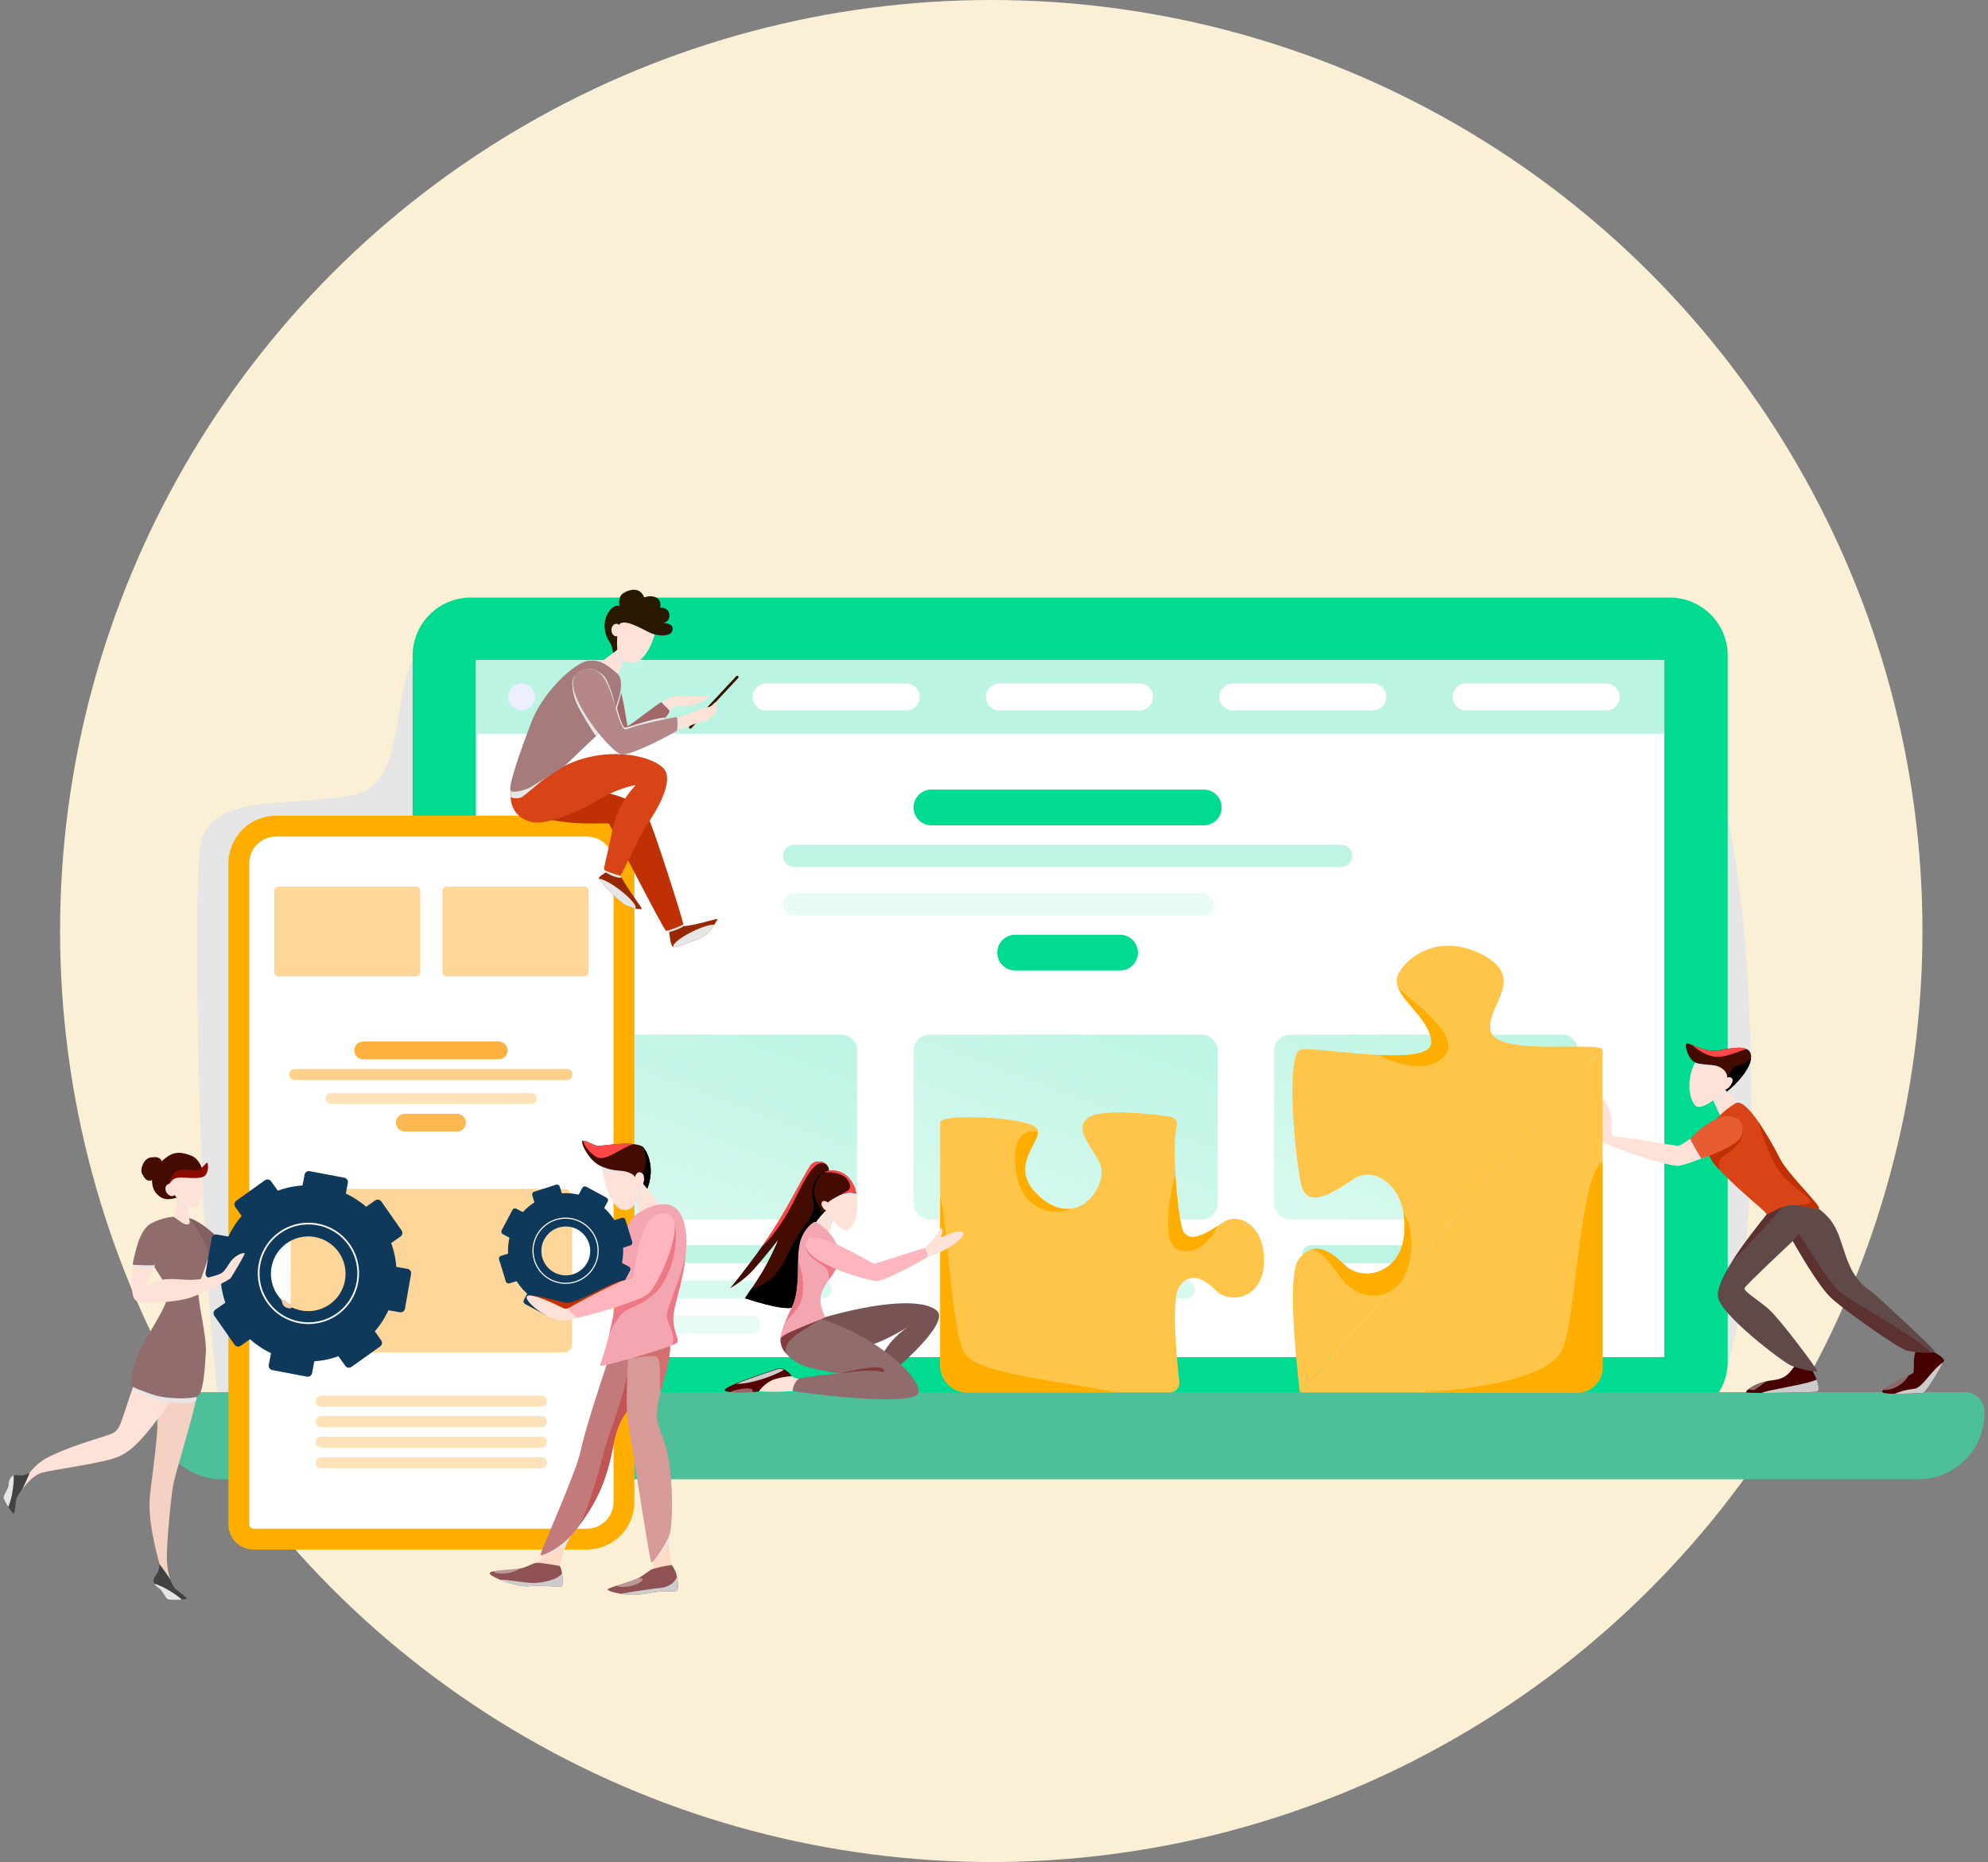 <svg width="364" height="341" viewBox="0 0 364 341" fill="none" xmlns="http://www.w3.org/2000/svg">
<rect x="0" y="0" width="364" height="341" fill="#808080" stroke="none"/>
<circle cx="181.5" cy="170.5" r="170.5" fill="#FBEFD5"/>
<path d="M74.769 128.53C77.968 125.911 81.273 124.675 87.058 126.784C92.844 128.893 94.792 131.875 94.088 133.661C93.385 135.447 90.157 134.668 90.157 134.668C90.157 134.668 94.117 137.809 92.294 141.242C90.472 144.675 85.006 134.871 82.261 132.096C79.517 129.321 74.769 128.53 74.769 128.53Z" fill="#FAAAAA"/>
<g style="mix-blend-mode:multiply">
<path d="M312.055 136.604C324.521 161.761 321.457 246.028 315.326 251.142C309.195 256.256 312.055 136.604 312.055 136.604Z" fill="#E6E6E6"/>
</g>
<g style="mix-blend-mode:multiply">
<path d="M80.873 112.674C69.224 123.106 76.379 143.353 64.523 145.604C52.667 147.856 38.561 145.194 36.724 154.602C34.886 164.01 36.927 271.596 44.696 275.483C52.464 279.369 84.554 150.512 84.554 138.239C84.554 125.965 80.873 112.674 80.873 112.674Z" fill="#E6E6E6"/>
</g>
<path d="M305.714 109.432H86.183C80.313 109.432 75.555 114.193 75.555 120.067V249.332C75.555 255.205 80.313 259.967 86.183 259.967H305.714C311.584 259.967 316.343 255.205 316.343 249.332V120.067C316.343 114.193 311.584 109.432 305.714 109.432Z" fill="#00DB92"/>
<path d="M304.561 120.889H87.33V248.518H304.561V120.889Z" fill="#FFF3EB"/>
<path d="M32.142 254.955H359.752C360.225 254.955 360.694 255.048 361.131 255.23C361.568 255.411 361.965 255.676 362.299 256.011C362.634 256.346 362.899 256.743 363.08 257.18C363.261 257.617 363.354 258.086 363.354 258.559V258.783C363.354 261.999 362.078 265.083 359.805 267.357C357.533 269.631 354.451 270.908 351.237 270.908H40.657C37.444 270.908 34.363 269.63 32.091 267.356C29.819 265.082 28.543 261.999 28.543 258.783V258.559C28.543 257.604 28.922 256.687 29.598 256.011C30.273 255.335 31.19 254.955 32.145 254.955H32.142Z" fill="#4DBF99"/>
<path d="M304.731 120.9H87.143V248.498H304.731V120.9Z" fill="white"/>
<path d="M304.757 120.9H87.143V134.369H304.757V120.9Z" fill="#BBF4E2"/>
<path d="M95.522 130.09C96.877 130.09 97.976 128.991 97.976 127.635C97.976 126.279 96.877 125.18 95.522 125.18C94.167 125.18 93.068 126.279 93.068 127.635C93.068 128.991 94.167 130.09 95.522 130.09Z" fill="#EBEFFF"/>
<path d="M165.927 125.166H140.277C139.622 125.166 138.994 125.426 138.532 125.889C138.069 126.353 137.809 126.981 137.809 127.636C137.809 128.291 138.069 128.919 138.532 129.382C138.994 129.845 139.622 130.106 140.277 130.106H165.927C166.581 130.105 167.208 129.844 167.671 129.381C168.133 128.918 168.393 128.29 168.393 127.636C168.393 126.981 168.133 126.354 167.671 125.89C167.208 125.427 166.581 125.167 165.927 125.166Z" fill="white"/>
<path d="M208.645 125.166H182.998C182.343 125.166 181.715 125.426 181.252 125.889C180.789 126.353 180.529 126.981 180.529 127.636C180.529 128.291 180.789 128.919 181.252 129.382C181.715 129.845 182.343 130.106 182.998 130.106H208.645C209.3 130.106 209.928 129.845 210.39 129.382C210.853 128.919 211.113 128.291 211.113 127.636C211.113 126.981 210.853 126.353 210.39 125.889C209.928 125.426 209.3 125.166 208.645 125.166Z" fill="white"/>
<path d="M251.366 125.166H225.715C225.061 125.167 224.434 125.427 223.972 125.89C223.51 126.354 223.25 126.981 223.25 127.636C223.25 128.29 223.51 128.918 223.972 129.381C224.434 129.844 225.061 130.105 225.715 130.106H251.366C252.02 130.106 252.648 129.845 253.111 129.382C253.574 128.919 253.834 128.291 253.834 127.636C253.834 126.981 253.574 126.353 253.111 125.889C252.648 125.426 252.02 125.166 251.366 125.166Z" fill="white"/>
<path d="M294.085 125.166H268.437C267.782 125.166 267.155 125.426 266.692 125.889C266.229 126.353 265.969 126.981 265.969 127.636C265.969 128.291 266.229 128.919 266.692 129.382C267.155 129.845 267.782 130.106 268.437 130.106H294.085C294.739 130.106 295.367 129.845 295.83 129.382C296.293 128.919 296.553 128.291 296.553 127.636C296.553 126.981 296.293 126.353 295.83 125.889C295.367 125.426 294.739 125.166 294.085 125.166Z" fill="white"/>
<path d="M220.412 144.596H170.538C168.732 144.596 167.268 146.061 167.268 147.868C167.268 149.676 168.732 151.141 170.538 151.141H220.412C222.218 151.141 223.682 149.676 223.682 147.868C223.682 146.061 222.218 144.596 220.412 144.596Z" fill="#00DB92"/>
<path d="M220.001 189.482H170.211C168.597 189.482 167.289 190.791 167.289 192.404V220.424C167.289 222.038 168.597 223.346 170.211 223.346H220.001C221.615 223.346 222.923 222.038 222.923 220.424V192.404C222.923 190.791 221.615 189.482 220.001 189.482Z" fill="url(#paint0_linear_2848_46806)"/>
<path d="M154.001 189.482H104.211C102.597 189.482 101.289 190.791 101.289 192.404V220.424C101.289 222.038 102.597 223.346 104.211 223.346H154.001C155.615 223.346 156.923 222.038 156.923 220.424V192.404C156.923 190.791 155.615 189.482 154.001 189.482Z" fill="url(#paint1_linear_2848_46806)"/>
<path d="M286.001 189.482H236.211C234.597 189.482 233.289 190.791 233.289 192.404V220.424C233.289 222.038 234.597 223.346 236.211 223.346H286.001C287.615 223.346 288.923 222.038 288.923 220.424V192.404C288.923 190.791 287.615 189.482 286.001 189.482Z" fill="url(#paint2_linear_2848_46806)"/>
<path d="M205.084 171.188H185.87C184.064 171.188 182.6 172.653 182.6 174.46C182.6 176.268 184.064 177.733 185.87 177.733H205.084C206.89 177.733 208.355 176.268 208.355 174.46C208.355 172.653 206.89 171.188 205.084 171.188Z" fill="#00DB92"/>
<path d="M216.933 231.318H174.014C173.58 231.318 173.164 231.146 172.857 230.839C172.551 230.532 172.378 230.117 172.377 229.683C172.377 229.248 172.549 228.832 172.856 228.525C173.163 228.218 173.58 228.045 174.014 228.045H216.933C217.367 228.046 217.782 228.219 218.089 228.526C218.395 228.833 218.567 229.249 218.567 229.683C218.567 230.116 218.395 230.532 218.089 230.839C217.782 231.145 217.367 231.318 216.933 231.318Z" fill="#C7D6FF"/>
<path d="M217.143 237.761H174.218C173.785 237.761 173.369 237.589 173.063 237.282C172.756 236.976 172.584 236.56 172.584 236.126C172.584 235.692 172.756 235.276 173.062 234.969C173.369 234.662 173.784 234.489 174.218 234.488H217.143C217.577 234.488 217.994 234.661 218.3 234.968C218.607 235.275 218.78 235.692 218.78 236.126C218.779 236.56 218.606 236.976 218.299 237.282C217.993 237.589 217.577 237.761 217.143 237.761Z" fill="#D7F9EE"/>
<path d="M204.061 244.204H174.218C173.784 244.204 173.369 244.031 173.062 243.724C172.756 243.417 172.584 243 172.584 242.567C172.584 242.133 172.756 241.717 173.063 241.411C173.369 241.104 173.785 240.932 174.218 240.932H204.061C204.494 240.932 204.91 241.104 205.217 241.41C205.524 241.717 205.697 242.133 205.697 242.567C205.697 243.001 205.525 243.418 205.218 243.725C204.911 244.032 204.495 244.204 204.061 244.204Z" fill="#EBF1FF"/>
<path d="M137.681 244.204H107.835C107.401 244.204 106.986 244.031 106.68 243.724C106.373 243.417 106.201 243 106.201 242.567C106.201 242.133 106.373 241.717 106.68 241.411C106.986 241.104 107.402 240.932 107.835 240.932H137.681C138.114 240.932 138.53 241.104 138.836 241.411C139.142 241.717 139.315 242.133 139.315 242.567C139.315 243 139.142 243.417 138.836 243.724C138.53 244.031 138.114 244.204 137.681 244.204Z" fill="#E6FCF5"/>
<path d="M150.712 231.318H107.787C107.354 231.318 106.938 231.146 106.631 230.839C106.324 230.532 106.151 230.117 106.15 229.683C106.15 229.248 106.323 228.832 106.63 228.525C106.937 228.218 107.353 228.045 107.787 228.045H150.712C151.146 228.046 151.562 228.219 151.868 228.526C152.174 228.833 152.346 229.249 152.346 229.683C152.346 230.116 152.174 230.532 151.868 230.839C151.561 231.145 151.146 231.318 150.712 231.318Z" fill="#BEF4E3"/>
<path d="M150.684 237.761H107.759C107.326 237.761 106.91 237.589 106.604 237.282C106.297 236.976 106.125 236.56 106.125 236.126C106.125 235.911 106.167 235.698 106.249 235.5C106.33 235.301 106.451 235.12 106.603 234.968C106.754 234.816 106.935 234.695 107.133 234.613C107.331 234.531 107.544 234.488 107.759 234.488H150.684C150.899 234.488 151.112 234.531 151.31 234.613C151.508 234.695 151.689 234.816 151.84 234.968C151.992 235.12 152.113 235.301 152.194 235.5C152.276 235.698 152.318 235.911 152.318 236.126C152.318 236.56 152.146 236.976 151.839 237.282C151.533 237.589 151.117 237.761 150.684 237.761Z" fill="#D7F9EE"/>
<path d="M282.962 231.318H240.037C239.604 231.318 239.188 231.146 238.881 230.839C238.574 230.532 238.401 230.117 238.4 229.683C238.4 229.248 238.573 228.832 238.88 228.525C239.187 228.218 239.603 228.045 240.037 228.045H282.962C283.396 228.046 283.812 228.219 284.118 228.526C284.424 228.833 284.596 229.249 284.596 229.683C284.596 230.116 284.424 230.532 284.118 230.839C283.811 231.145 283.396 231.318 282.962 231.318Z" fill="#BEF4E3"/>
<path d="M283.167 237.707H240.241C240.027 237.708 239.814 237.666 239.616 237.584C239.417 237.502 239.237 237.381 239.085 237.229C238.933 237.077 238.813 236.897 238.731 236.698C238.649 236.5 238.607 236.287 238.607 236.072C238.607 235.858 238.649 235.645 238.731 235.446C238.813 235.248 238.933 235.067 239.085 234.915C239.237 234.764 239.417 234.643 239.616 234.561C239.814 234.479 240.027 234.437 240.241 234.438H283.167C283.6 234.438 284.015 234.61 284.322 234.916C284.628 235.223 284.8 235.639 284.8 236.072C284.8 236.506 284.628 236.922 284.322 237.228C284.015 237.535 283.6 237.707 283.167 237.707Z" fill="#E6EEFF"/>
<path d="M283.168 240.83H260.884C259.982 240.83 259.25 241.562 259.25 242.465V242.468C259.25 243.371 259.982 244.103 260.884 244.103H283.168C284.07 244.103 284.802 243.371 284.802 242.468V242.465C284.802 241.562 284.07 240.83 283.168 240.83Z" fill="#EBF1FF"/>
<path d="M245.553 158.776H145.396C144.857 158.776 144.339 158.561 143.957 158.179C143.576 157.797 143.361 157.28 143.361 156.739C143.361 156.199 143.576 155.681 143.957 155.3C144.339 154.918 144.857 154.703 145.396 154.703H245.553C246.093 154.703 246.611 154.918 246.992 155.3C247.374 155.681 247.588 156.199 247.588 156.739C247.588 157.28 247.374 157.797 246.992 158.179C246.611 158.561 246.093 158.776 245.553 158.776Z" fill="#BEF4E3"/>
<path d="M220.208 167.641H145.396C144.857 167.641 144.339 167.426 143.957 167.045C143.576 166.663 143.361 166.145 143.361 165.605C143.361 165.065 143.576 164.547 143.957 164.165C144.339 163.783 144.857 163.568 145.396 163.568H220.208C220.748 163.568 221.266 163.783 221.647 164.165C222.029 164.547 222.243 165.065 222.243 165.605C222.243 166.145 222.029 166.663 221.647 167.045C221.266 167.426 220.748 167.641 220.208 167.641Z" fill="#E6FCF5"/>
<path d="M320.617 193.797C320.437 195.743 318.085 198.469 315.966 200.072C315.937 200.097 315.907 200.121 315.876 200.142C315.081 198.506 314.387 196.822 313.8 195.101C313.609 194.552 313.479 193.984 313.41 193.407C313.349 192.805 313.46 192.415 313.852 192.404H313.87C315.323 192.404 318.309 191.423 319.771 192.113C319.936 192.179 320.086 192.277 320.211 192.403C320.337 192.528 320.435 192.678 320.501 192.843C320.623 193.145 320.663 193.475 320.617 193.797Z" fill="#440C01"/>
<g style="mix-blend-mode:multiply">
<path d="M320.615 193.799C320.435 195.745 318.083 198.471 315.963 200.074C315.953 200.076 315.942 200.076 315.931 200.074C315.202 198.779 314.187 196.024 316.873 195.492C319.033 195.082 320.193 194.36 320.615 193.799Z" fill="black"/>
</g>
<path d="M318.687 202.769C318.725 203.06 315.111 204.625 315.03 204.453L314.809 203.982C314.338 203.002 313.326 200.805 313.387 200.634C313.448 200.462 314.399 199.912 315.001 199.563C315.001 199.563 315.021 199.563 315.03 199.543C315.321 199.371 315.513 199.252 315.513 199.252C315.513 199.252 315.582 199.304 315.62 199.342C315.706 199.406 315.787 199.477 315.861 199.554C316.882 200.482 318.655 202.507 318.687 202.769Z" fill="#FFE2D7"/>
<g style="mix-blend-mode:multiply">
<path d="M314.655 203.663C314.696 203.25 314.524 202.52 314.524 202.057C314.524 201.516 315.647 200.603 315.868 199.573C315.896 199.472 315.91 199.367 315.908 199.262C315.809 199.289 315.712 199.322 315.617 199.361C315.469 199.401 315.257 199.471 315.036 199.553C315.036 199.553 315.016 199.553 315.007 199.573C314.405 199.922 313.443 200.504 313.393 200.644C313.384 200.673 313.384 200.704 313.393 200.734L314.655 203.663Z" fill="#E6E6E6"/>
</g>
<path d="M316.439 195.696C316.439 195.885 315.939 199.393 315.88 199.643C315.822 199.893 311.682 203.591 310.49 202.52C309.45 201.578 308.688 198.401 310.069 195.213C310.259 194.772 310.484 194.347 310.74 193.941C310.74 193.941 312.354 194.381 313.866 194.814C315.197 195.207 316.439 195.614 316.439 195.696Z" fill="#FFE2D7"/>
<path d="M315.781 197.673C316.252 197.015 317.191 197.201 317.252 197.798C317.313 198.394 316.22 199.927 315.563 199.427C314.906 198.926 315.781 197.673 315.781 197.673Z" fill="#FFE2D7"/>
<g style="mix-blend-mode:multiply">
<path d="M315.487 195.442C314.353 195.122 311.158 195.553 310.076 195.213C310.267 194.772 310.491 194.347 310.748 193.941C310.748 193.941 312.361 194.381 313.873 194.814L315.487 195.442Z" fill="#E6E6E6"/>
</g>
<path d="M316.23 197.304C316.23 197.304 316.381 196.432 315.25 195.632C314.815 195.341 314.317 195.158 313.797 195.099C312.797 194.931 311.625 194.96 310.672 194.689C309.201 194.288 308.418 191.591 308.759 191.152C308.889 190.992 309.23 191.111 309.741 191.332C310.654 191.713 312.116 192.403 313.849 192.403H313.867C313.867 192.403 315.03 192.854 316.041 193.325C316.512 193.528 316.959 193.783 317.373 194.087C318.044 194.66 316.23 197.304 316.23 197.304Z" fill="#440C01"/>
<path d="M332.716 254.84C332.326 254.968 326.285 255.09 322.578 255.09C320.977 255.09 319.817 255.058 319.726 255C319.636 254.942 319.756 254.729 320.075 254.447C320.657 253.947 321.889 253.234 323.692 252.894C324.012 252.836 324.352 252.783 324.704 252.745C328.149 252.402 328.192 249.708 329.355 249.767C330.152 249.856 330.913 250.146 331.568 250.61C331.992 251.25 332.348 251.933 332.632 252.646C333.106 253.851 333.097 254.694 332.716 254.84Z" fill="#460000"/>
<path d="M355.965 249.213C355.965 249.213 355.924 249.295 355.834 249.446C355.253 250.528 352.717 255.058 351.996 255.098C351.476 255.127 348.851 255.287 346.889 255.247C345.746 255.247 344.816 255.157 344.656 254.938C344.586 254.848 344.656 254.717 344.824 254.546C345.545 253.845 348.101 252.582 349.453 251.91C349.903 251.68 350.214 251.52 350.284 251.468C350.616 251.218 350.116 247.712 350.996 247.331C351.877 246.95 353.168 247.209 353.168 247.209C354.29 247.622 355.965 248.623 355.965 249.213Z" fill="#460000"/>
<path d="M354.251 247.5C354.251 247.601 353.981 247.671 353.542 247.7C352.055 247.77 350.566 247.639 349.114 247.311C347.553 246.88 337.485 239.863 335.031 237.42C332.578 234.976 328.269 227.267 328.269 227.267L328.249 227.287C327.749 227.759 319.745 235.247 319.446 235.857C319.146 236.468 321.699 237.862 323.833 239.735C325.967 241.609 332.778 250.79 332.778 251.13C332.717 251.392 329.461 250.761 327.9 250.068C326.339 249.376 315.059 240.797 314.559 237.542C314.329 236.058 315.469 233.641 317.152 230.996C319.146 227.849 321.911 224.37 324.013 221.754C324.286 221.09 324.703 220.493 325.234 220.009C326.286 219.058 328.109 218.397 331.025 220.07C336.354 223.148 336.412 225.653 338.037 230.223C339.663 234.793 341.602 235.674 343.044 236.867C344.486 238.06 354.251 247.118 354.251 247.5Z" fill="#604A49"/>
<path d="M326.916 220.32C325.945 221.751 320.305 227.936 317.15 230.993C319.145 227.846 321.91 224.367 324.011 221.751C324.285 221.086 324.702 220.49 325.233 220.006C326.166 220.148 326.916 220.32 326.916 220.32Z" fill="#5C3231"/>
<path d="M333.046 221.27C332.846 221.59 331.133 220.939 329.319 220.75C328.544 220.639 327.755 220.676 326.993 220.86C324.668 221.521 323.569 222.774 323.278 222.152C322.987 221.529 318.589 218.233 314.923 214.324C314.754 214.155 314.594 213.975 314.431 213.803C313.05 212.279 312.428 210.725 312.46 209.212C312.51 206.618 314.463 204.113 317.728 202.068C318.74 201.436 320.345 203.118 321.885 205.343C323.39 207.607 324.761 209.956 325.99 212.38C327.377 215.007 333.346 220.82 333.046 221.27Z" fill="#D84416"/>
<path d="M314.817 210.418C314.726 210.627 313.715 211.16 312.453 211.73C312.142 211.861 311.834 212 311.511 212.131C311.188 212.262 310.93 212.37 310.639 212.48C309.604 212.911 308.534 213.252 307.441 213.501C305.656 213.792 293.887 209.719 293.326 209.021C292.765 208.323 292.797 200.824 292.797 200.603C292.797 200.381 293.137 200.262 294.329 202.508C295.521 204.754 294.981 206.397 295.01 207.369C295.039 208.341 295.882 208.021 299.807 208.652C303.731 209.283 306.659 209.815 307.22 209.815C307.65 209.815 307.982 209.496 309.502 208.553L309.554 208.524C309.554 208.524 309.575 208.524 309.584 208.504C310.005 208.242 310.526 207.922 311.165 207.561C311.151 207.57 315.029 209.914 314.817 210.418Z" fill="#FFE2D7"/>
<g style="mix-blend-mode:multiply">
<path d="M312.521 211.827C312.203 211.974 311.866 212.078 311.521 212.138C311.23 212.257 310.94 212.377 310.649 212.487C310.788 211.786 310.158 210.183 309.797 209.191C309.797 209.171 309.777 209.162 309.777 209.151C309.678 208.889 309.608 208.679 309.559 208.54C309.559 208.519 309.559 208.499 309.559 208.49C309.559 208.481 309.559 208.49 309.559 208.49C309.559 208.49 309.559 208.511 309.588 208.519C309.878 208.81 311.751 210.765 312.472 211.737C312.492 211.764 312.509 211.795 312.521 211.827Z" fill="#E6E6E6"/>
</g>
<path d="M315.717 211.612C314.554 212.342 314.586 213.384 314.926 214.326C314.758 214.157 314.598 213.977 314.435 213.805C313.054 212.281 312.432 210.728 312.464 209.215C314.958 207.42 318.912 206.189 318.912 206.189C319.604 208.252 318.322 209.977 315.717 211.612Z" fill="#BF3104"/>
<path d="M318.445 208.664C317.553 209.747 314.218 211.21 312.523 211.829C312.205 211.976 311.869 212.081 311.523 212.141C311.363 212.01 310.314 210.195 309.779 209.194C309.779 209.173 309.759 209.165 309.759 209.153C309.655 208.966 309.565 208.771 309.488 208.571V208.542C309.488 208.542 309.509 208.522 309.529 208.493C309.549 208.464 309.529 208.493 309.529 208.493C310.02 207.911 315.006 202.739 318.271 204.973C318.884 205.389 319.637 207.222 318.445 208.664Z" fill="#E85C31"/>
<path d="M333.049 221.269C332.848 221.589 331.136 220.937 329.321 220.748C329.903 220.478 331.697 220.687 331.464 219.966C331.124 218.924 328.266 217.478 326.49 215.396C324.885 213.531 323.411 210.424 321.891 205.342C323.395 207.605 324.766 209.955 325.996 212.379C327.379 215.006 333.348 220.818 333.049 221.269Z" fill="#BF3104"/>
<path d="M353.543 247.7C352.056 247.77 350.567 247.639 349.115 247.311C347.554 246.88 337.486 239.863 335.033 237.42C332.579 234.976 328.27 227.267 328.27 227.267L328.25 227.287C328.901 226.394 329.16 225.894 329.369 225.923C329.579 225.952 334.724 234.854 337.059 236.727C339.329 238.551 352.29 245.676 353.543 247.7Z" fill="#5C3231"/>
<g style="mix-blend-mode:multiply">
<path d="M355.834 249.447C355.253 250.529 352.718 255.059 351.997 255.1C351.476 255.129 348.851 255.289 346.889 255.248C348.013 254.773 349.201 254.469 350.415 254.346C351.956 254.262 353.508 251.018 355.834 249.447Z" fill="#CCCCCC"/>
</g>
<g style="mix-blend-mode:multiply">
<path d="M332.716 254.842C332.326 254.97 326.285 255.092 322.578 255.092C323.511 254.539 331.082 253.518 332.617 252.637C333.105 253.853 333.096 254.696 332.716 254.842Z" fill="#CCCCCC"/>
</g>
<g style="mix-blend-mode:soft-light">
<path d="M319.776 192.118C318.785 192.377 317.433 193.009 316.049 193.329C315.387 193.511 314.698 193.576 314.014 193.521C313.811 193.498 313.61 193.461 313.412 193.41C311.958 193.07 310.537 192.028 309.746 191.336C310.659 191.717 312.121 192.406 313.854 192.406H313.871C315.328 192.406 318.314 191.426 319.776 192.118Z" fill="#FF4747"/>
</g>
<path opacity="0.4" d="M323.691 252.881C322.758 253.253 321.476 254.655 320.917 254.565C320.705 254.524 320.385 254.495 320.074 254.434C320.656 253.934 321.882 253.221 323.691 252.881Z" fill="white"/>
<path opacity="0.4" d="M349.453 251.91C348.912 253.024 346.938 254.717 344.824 254.546C345.545 253.845 348.101 252.582 349.453 251.91Z" fill="white"/>
<path d="M293.415 192.242V250.479C293.414 251.683 292.935 252.837 292.084 253.688C291.234 254.539 290.08 255.017 288.877 255.017H238L293.415 192.242Z" fill="#FFC549"/>
<path d="M293.412 192.243L257.493 232.944L254.208 236.65L238.012 255.012C238.012 255.012 235.308 234.014 237.753 230.669C238.462 229.694 239.207 229.115 240.006 228.853C241.928 228.222 244.076 229.514 246.245 231.701C249.33 234.788 256.932 233.505 257.182 225.136C257.219 224.173 257.158 223.209 257.002 222.259C255.981 216.053 250.964 213.822 247.92 215.859C244.431 218.186 239.425 221.651 238.274 217.022C237.122 212.394 235.366 192.95 238.102 192.237C239.556 191.856 246.385 192.897 252.385 193.2C257.563 193.45 262.13 193.15 262.072 190.873C261.97 187.091 257.293 183.946 256.031 180.982C255.662 180.089 255.592 179.236 256.031 178.364C257.955 174.625 264.395 170.768 271.989 175.146C279.582 179.524 271.596 184.668 273.018 189.049C274.439 193.43 292.831 190.628 293.412 192.243Z" fill="#FFC549"/>
<path d="M293.416 212.77V250.48C293.415 251.684 292.937 252.838 292.086 253.689C291.235 254.54 290.081 255.018 288.878 255.018H259.25C271.862 254.468 283.38 251.981 285.842 247.582C288.628 242.596 289.049 215.315 293.416 212.77Z" fill="#FFAE00"/>
<path d="M264.187 193.715C260.96 196.654 255.541 194.78 252.387 193.206C257.564 193.457 262.132 193.157 262.074 190.879C261.972 187.097 257.294 183.953 256.032 180.988C259.518 184.153 268.153 190.108 264.187 193.715Z" fill="#FFAE00"/>
<path d="M257.494 232.941C257.169 233.813 256.675 234.613 256.04 235.294C255.508 235.847 254.884 236.305 254.197 236.647C251.272 238.102 248.092 236.737 246.394 235.044C244.472 233.121 242.588 228.935 239.998 228.851C241.92 228.219 244.068 229.511 246.237 231.699C249.322 234.785 256.924 233.502 257.174 225.133C257.21 224.17 257.15 223.206 256.994 222.256C258.665 224.251 258.866 229.424 257.494 232.941Z" fill="#FFAE00"/>
<path d="M137.101 236.707L136.394 237.745C136.394 237.745 143.281 240.116 145.226 239.427C147.171 238.737 151.581 222.263 151.811 221.632C151.811 221.603 151.829 221.548 151.846 221.492C151.868 221.344 151.88 221.194 151.884 221.044C151.901 220.753 151.901 220.384 151.901 219.971C151.901 218.95 151.875 217.644 151.846 216.582C151.82 215.727 151.791 215.02 151.782 214.714C151.782 214.615 151.782 214.56 151.782 214.56V214.406C151.781 214.32 151.775 214.235 151.765 214.15C151.718 213.785 151.542 213.449 151.267 213.204C150.488 212.477 149.029 212.532 148.383 213.469C147.293 215.06 144.604 220.518 141.534 225.303C140.892 226.304 140.168 227.34 139.432 228.39C136.781 232.128 133.908 235.662 133.676 235.924C135.327 234.985 136.818 233.788 138.092 232.378C139.947 230.275 142.223 227.398 142.453 227.121C141.653 229.062 140.723 230.946 139.67 232.762C138.973 233.926 138.217 235.089 137.606 235.997C137.406 236.256 137.249 236.497 137.101 236.707Z" fill="#440C01"/>
<g style="mix-blend-mode:multiply">
<path d="M136.402 237.747C136.402 237.747 143.29 240.118 145.235 239.428C147.179 238.739 151.59 222.265 151.819 221.633C151.819 221.604 151.837 221.549 151.854 221.494C152.02 220.356 151.782 214.55 151.782 214.55C150.598 214.3 148.145 216.138 148.854 219.731C149.563 223.324 146.897 223.69 143.97 230.233C142.133 234.337 139.414 235.559 137.574 236.001C137.4 236.257 137.243 236.499 137.094 236.708L136.402 237.747Z" fill="black"/>
</g>
<path d="M151.084 222.321C151.084 222.321 151.416 221.806 151.884 221.044C152.174 220.558 152.535 219.97 152.893 219.354C153.701 217.957 154.518 216.416 154.712 215.616C154.785 215.348 154.785 215.165 154.692 215.092C153.841 214.511 152.804 214.271 151.785 214.42C151.464 214.474 151.156 214.587 150.875 214.752C150.434 215.006 150.062 215.366 149.793 215.799C148.267 218.12 149.413 220.61 151.084 222.321Z" fill="#440C01"/>
<path d="M149.212 224.426C149.322 224.81 151.581 226.032 151.727 225.88C151.832 225.662 151.916 225.434 151.977 225.2C152.175 224.488 152.423 223.791 152.718 223.114C152.797 222.928 152.916 222.762 153.067 222.628C153.648 222.241 152.692 221.249 152.424 221.139C152.157 221.028 151.462 221.479 151.462 221.479C150.203 222.66 149.093 224.039 149.212 224.426Z" fill="#FFE2D7"/>
<g style="mix-blend-mode:multiply">
<path d="M151.976 225.197C152.174 224.486 152.422 223.789 152.717 223.111C152.619 222.605 151.555 221.625 151.555 221.625C151.04 222.524 151.912 223.213 151.956 224.176C151.985 224.674 151.947 224.997 151.976 225.197Z" fill="#E6E6E6"/>
</g>
<path d="M151.462 222.054C151.617 222.514 153.986 225.949 155.326 225.187C156.568 224.48 157.347 221.557 156.78 218.895C156.735 218.668 156.677 218.443 156.605 218.223C156.605 218.223 155.533 218.121 154.431 218.075C153.329 218.028 152.134 218.048 152.015 218.296C151.774 218.793 151.314 221.595 151.462 222.054Z" fill="#FFE2D7"/>
<path d="M151.847 220.481C151.237 219.754 150.527 219.772 150.414 220.327C150.301 220.883 151.199 222.108 151.618 221.552C151.741 221.406 151.826 221.232 151.866 221.045C151.906 220.859 151.9 220.665 151.847 220.481Z" fill="#FFE2D7"/>
<path d="M172.247 205.319C172.202 205.411 172.169 205.509 172.148 205.61V250.049C172.148 251.361 172.669 252.618 173.596 253.546C174.523 254.473 175.78 254.994 177.091 254.994H214.202C214.445 254.993 214.685 254.941 214.906 254.842C215.128 254.742 215.327 254.597 215.489 254.417C215.652 254.236 215.775 254.023 215.851 253.792C215.926 253.561 215.953 253.316 215.928 253.074C215.431 248.6 214.405 237.703 215.946 235.591C217.894 232.926 220.263 233.947 222.723 236.408C225.182 238.869 231.235 237.863 231.444 231.172C231.654 224.481 226.825 221.93 224.063 223.777C223.705 224.016 223.336 224.263 222.952 224.51C220.336 226.229 217.176 227.92 216.376 224.705C215.963 223.05 215.46 219.082 215.213 215.105C215.004 211.533 215.004 207.987 215.472 206.169C215.517 205.992 215.524 205.808 215.494 205.628C215.463 205.448 215.395 205.277 215.295 205.124C215.195 204.972 215.064 204.843 214.91 204.744C214.757 204.645 214.585 204.58 214.405 204.551C210.239 203.824 201.689 203.117 199.442 204.586C196.778 206.331 198.927 208.795 201.186 212.589C202.791 215.28 200.413 220.563 196.374 221.316C194.711 221.607 192.793 221.159 190.737 219.46C184.245 214.093 190.249 209.593 190.028 207.222C190.017 207.005 189.941 206.798 189.81 206.625C188.153 204.516 173.175 203.987 172.247 205.319Z" fill="#FFC549"/>
<path d="M172.162 219.061V250.051C172.162 251.362 172.683 252.62 173.61 253.548C174.537 254.475 175.794 254.996 177.104 254.996H204.703C193.318 252.838 179.07 251.569 176.671 247.887C174.273 244.204 173.543 224.812 172.162 219.061Z" fill="#FFAE00"/>
<path d="M186.001 214.354C187.012 222.11 193.309 222.68 196.359 221.336C194.696 221.627 192.777 221.179 190.722 219.48C184.23 214.113 190.234 209.613 190.013 207.242C188.068 206.84 185.111 207.556 186.001 214.354Z" fill="#FFAE00"/>
<path d="M215.205 215.131C214.234 218.142 212.783 226.991 215.225 228.597C217.914 230.363 221.513 227.826 222.938 224.524C220.321 226.243 217.161 227.934 216.362 224.719C215.949 223.067 215.446 219.099 215.205 215.131Z" fill="#FFAE00"/>
<path d="M169.309 230.211L169.832 230.121C169.972 230.092 170.1 230.065 170.237 230.028C173.487 229.184 177.545 226.022 176.124 225.609C174.627 225.178 171.926 227.107 172.344 226.353C172.763 225.6 172.49 224.838 172.371 224.864C172.251 224.89 170.481 227.773 168.882 228.826C168.888 228.826 166.803 230.56 169.309 230.211Z" fill="#FFE2D7"/>
<path d="M138.28 254.631C138.335 254.788 140.365 254.972 143.365 254.852C144.13 254.826 144.946 254.78 145.819 254.707C145.819 254.707 145.938 254.559 146.109 254.34C146.612 253.706 147.563 252.493 147.429 252.493C147.13 252.545 146.826 252.563 146.522 252.548C146.42 252.548 146.319 252.528 146.208 252.511C145.77 252.431 145.349 252.278 144.961 252.06C143.615 251.306 138.021 253.997 138.28 254.631Z" fill="#FFE2D7"/>
<g style="mix-blend-mode:multiply">
<path d="M152.453 219.483C153.907 219.134 154.628 218.611 156.767 218.902C156.723 218.675 156.664 218.451 156.593 218.23C156.593 218.23 155.52 218.129 154.418 218.082C153.526 218.701 152.453 219.483 152.453 219.483Z" fill="#E6E6E6"/>
</g>
<path d="M151.267 219.73C151.322 219.832 151.589 220.224 151.589 220.224C151.68 220.122 151.785 220.033 151.9 219.96C152.216 219.731 152.547 219.525 152.892 219.343C153.113 219.215 153.371 219.078 153.665 218.93C153.755 218.883 153.848 218.84 153.938 218.802C153.938 218.802 153.938 218.802 153.959 218.802C155.61 218.066 156.503 218.627 156.703 218.534C156.904 218.441 156.261 216.163 154.691 215.09C154.691 215.09 154.517 215.171 154.252 215.302C153.636 215.593 152.525 216.175 151.845 216.579C151.755 216.632 151.671 216.687 151.598 216.733C150.735 217.315 151.229 219.666 151.267 219.73Z" fill="#440C01"/>
<path d="M150.088 241.498C161.298 238.207 169.255 237.861 171.587 240.081C173.918 242.3 164.168 250.725 163.447 251.03C162.726 251.336 160.807 250.111 160.958 249.46C161.109 248.808 162.069 247.01 163.284 245.593C164.168 244.621 165.155 243.748 166.229 242.99C166.229 242.99 159.458 247.432 155.402 246.935C151.347 246.437 150.088 241.498 150.088 241.498Z" fill="#785354"/>
<g style="mix-blend-mode:multiply">
<path d="M143.381 254.84C144.145 254.814 144.962 254.768 145.835 254.695C145.835 254.695 145.954 254.547 146.125 254.328C146.312 253.743 146.45 253.144 146.538 252.536C146.538 252.464 146.556 252.426 146.556 252.426C146.442 252.436 146.331 252.46 146.224 252.499C145.317 252.848 145.186 254.142 144.518 254.465C144.15 254.621 143.769 254.747 143.381 254.84Z" fill="#E6E6E6"/>
</g>
<path d="M143.913 247.86C144.701 248.769 145.687 249.485 146.794 249.955C148.163 250.58 150.992 251.118 153.83 251.546C151.355 251.672 148.892 251.964 146.457 252.419C145.538 252.649 145.032 254.595 145.151 254.746C145.271 254.897 167.223 257.803 168.119 255.13C169.014 252.457 160.193 244.445 150.094 241.498C150.094 241.498 149.803 241.597 149.303 241.772C147.524 242.397 143.317 243.977 143.015 244.905C142.773 245.62 142.965 246.74 143.913 247.86Z" fill="#916C6D"/>
<path d="M133.135 254.844C133.344 254.888 133.556 254.918 133.769 254.934C134.903 255.018 136.04 255.031 137.176 254.972C137.406 254.972 137.615 254.943 137.81 254.934C138.208 254.927 138.605 254.878 138.993 254.789C138.993 254.641 140.205 253.125 141.766 252.61C142.803 252.279 143.878 252.083 144.964 252.028C144.597 251.49 144.106 251.049 143.531 250.742C143.225 250.599 142.882 250.552 142.549 250.606C142.319 250.644 137.664 252.159 134.836 253.326C133.673 253.82 132.801 254.254 132.708 254.489C132.641 254.661 132.815 254.772 133.135 254.844Z" fill="#540000"/>
<path d="M143.916 247.858C143.282 245.432 146.698 243.882 150.213 241.656C150.213 241.656 149.838 241.694 149.294 241.767C147.515 242.392 143.308 243.972 143.006 244.9C142.776 245.618 142.968 246.738 143.916 247.858Z" fill="#823C3D"/>
<path d="M143.092 244.903C143.761 243.995 150.959 241.496 151.043 241.228C151.127 240.961 149.848 239.271 150.345 237.057C150.546 236.184 151.142 235.256 151.785 234.328C152.4 233.503 152.943 232.627 153.41 231.71C153.671 231.196 153.804 230.626 153.796 230.049C153.677 227.751 151.703 224.967 149.316 223.774C149.026 223.617 147.13 224.958 146.453 227.602C146.231 228.713 146.126 229.844 146.139 230.977C146.075 233.787 146.139 237.214 144.976 239.428C144.444 240.466 143.993 241.485 143.644 242.36C142.935 244.234 142.676 245.473 143.092 244.903Z" fill="#F3A6B0"/>
<g style="mix-blend-mode:multiply">
<path d="M169.31 230.213L169.833 230.123C169.973 230.094 170.101 230.067 170.237 230.03C169.807 229.739 169.734 228.735 169.339 228.697C169.339 228.697 169.284 229.718 169.31 230.213Z" fill="#E6E6E6"/>
</g>
<path d="M151.424 232.5C151.691 233.07 151.817 233.697 151.79 234.327C152.405 233.502 152.949 232.626 153.415 231.708C152.194 230.341 147.892 227.217 147.892 227.217C146.301 229.972 150.755 231.295 151.424 232.5Z" fill="#ED7885"/>
<path d="M147.944 227.016C149.551 225.082 159.535 231.322 159.965 231.409C160.395 231.496 169.003 228.48 169.268 228.596C169.533 228.712 169.849 229.858 169.849 230.117C169.849 230.376 162.189 234.481 160.639 234.594C159.09 234.708 144.961 230.603 147.944 227.016Z" fill="#FFB5BE"/>
<g style="mix-blend-mode:multiply">
<path d="M134.832 253.426C137.239 253.508 141.745 252.021 143.528 250.846C143.221 250.702 142.879 250.653 142.545 250.706C142.315 250.744 137.661 252.26 134.832 253.426Z" fill="#CCCCCC"/>
</g>
<path d="M143.672 242.36C144.527 241.219 145.445 240.547 146.262 239.189C147.326 237.414 147.402 234.293 146.152 230.977C146.088 233.787 146.152 237.214 144.989 239.427C144.466 240.466 144.015 241.484 143.672 242.36Z" fill="#ED7885"/>
<path d="M161.717 251.335C159.883 250.503 153.705 251.544 153.705 251.544C153.705 251.544 158.104 250.381 160.322 250.399C162.54 250.416 161.717 251.335 161.717 251.335Z" fill="#823C3D"/>
<path opacity="0.4" d="M133.768 254.946C134.901 255.029 136.039 255.042 137.175 254.983C137.405 254.983 137.614 254.954 137.809 254.946C137.828 254.859 137.834 254.769 137.826 254.681C137.78 253.771 134.015 254.579 133.768 254.946Z" fill="white"/>
<g style="mix-blend-mode:soft-light">
<path d="M155.547 216.734C156.088 218.148 154.628 218.166 153.96 218.771C155.611 218.035 156.503 218.596 156.704 218.503C156.905 218.41 156.262 216.132 154.692 215.059C153.842 214.478 152.804 214.238 151.785 214.387C151.464 214.441 151.156 214.554 150.875 214.718C151.18 214.682 151.487 214.67 151.794 214.68C152.652 214.676 153.499 214.875 154.265 215.262C154.427 215.352 154.581 215.456 154.724 215.574C155.098 215.879 155.382 216.28 155.547 216.734Z" fill="#FF4747"/>
</g>
<g style="mix-blend-mode:soft-light">
<path d="M139.414 228.394C140.775 227.181 143.316 224.251 145.795 219.122C148.889 212.723 149.973 212.693 151.249 213.208C150.47 212.481 149.011 212.536 148.365 213.473C147.275 215.064 144.586 220.522 141.516 225.307C140.874 226.308 140.15 227.355 139.414 228.394Z" fill="#FF4747"/>
</g>
<path d="M116.157 158.083V275.068C116.152 277.376 115.233 279.587 113.603 281.219C111.972 282.85 109.762 283.769 107.456 283.775H46.404C45.19 283.771 44.026 283.286 43.167 282.427C42.309 281.567 41.825 280.402 41.822 279.187V158.083C41.828 155.776 42.747 153.566 44.377 151.935C46.007 150.304 48.216 149.385 50.521 149.379H107.456C109.761 149.384 111.971 150.303 113.602 151.934C115.232 153.565 116.151 155.776 116.157 158.083Z" fill="#FFAE00"/>
<path d="M46.405 279.952C46.253 279.953 46.104 279.905 45.981 279.815C45.878 279.746 45.793 279.652 45.734 279.543C45.675 279.433 45.643 279.311 45.641 279.187V158.083C45.643 156.788 46.158 155.547 47.073 154.632C47.988 153.717 49.228 153.203 50.522 153.201H107.457C108.751 153.202 109.992 153.716 110.907 154.632C111.822 155.547 112.337 156.788 112.338 158.083V275.068C112.337 276.363 111.822 277.604 110.907 278.52C109.992 279.435 108.751 279.951 107.457 279.952H46.405Z" fill="white"/>
<path d="M76.152 162.354H51.016C50.568 162.354 50.205 162.717 50.205 163.165V178.001C50.205 178.45 50.568 178.813 51.016 178.813H76.152C76.6 178.813 76.963 178.45 76.963 178.001V163.165C76.963 162.717 76.6 162.354 76.152 162.354Z" fill="#FFD699"/>
<path d="M106.961 162.354H81.825C81.377 162.354 81.014 162.717 81.014 163.165V178.001C81.014 178.45 81.377 178.813 81.825 178.813H106.961C107.409 178.813 107.772 178.45 107.772 178.001V163.165C107.772 162.717 107.409 162.354 106.961 162.354Z" fill="#FFD699"/>
<path d="M103.275 217.715H54.704C53.884 217.715 53.219 218.38 53.219 219.201V246.2C53.219 247.021 53.884 247.687 54.704 247.687H103.275C104.096 247.687 104.761 247.021 104.761 246.2V219.201C104.761 218.38 104.096 217.715 103.275 217.715Z" fill="#FFD699"/>
<path d="M91.306 193.995H66.498C66.067 193.995 65.654 193.823 65.349 193.517C65.044 193.212 64.873 192.798 64.873 192.366C64.873 191.935 65.044 191.521 65.349 191.217C65.654 190.912 66.067 190.74 66.498 190.74H91.306C91.737 190.74 92.15 190.911 92.456 191.216C92.761 191.521 92.933 191.935 92.934 192.366C92.934 192.798 92.762 193.213 92.457 193.518C92.151 193.824 91.737 193.995 91.306 193.995Z" fill="#FFB140"/>
<path d="M83.68 207.222H74.124C73.692 207.222 73.278 207.05 72.973 206.745C72.668 206.439 72.496 206.025 72.496 205.593C72.497 205.161 72.669 204.748 72.974 204.443C73.279 204.138 73.693 203.967 74.124 203.967H83.68C84.112 203.967 84.525 204.138 84.83 204.443C85.136 204.748 85.308 205.161 85.308 205.593C85.308 206.025 85.137 206.439 84.831 206.745C84.526 207.05 84.112 207.222 83.68 207.222Z" fill="#FFB74F"/>
<path d="M103.812 197.795H53.994C53.861 197.796 53.728 197.77 53.605 197.719C53.481 197.668 53.369 197.593 53.275 197.499C53.18 197.405 53.105 197.292 53.054 197.169C53.003 197.046 52.977 196.913 52.977 196.78C52.976 196.646 53.002 196.514 53.053 196.39C53.104 196.266 53.179 196.154 53.274 196.059C53.368 195.964 53.481 195.889 53.604 195.838C53.728 195.787 53.86 195.761 53.994 195.762H103.812C103.946 195.762 104.078 195.788 104.201 195.839C104.325 195.89 104.437 195.966 104.531 196.06C104.625 196.155 104.7 196.267 104.751 196.39C104.801 196.514 104.827 196.646 104.827 196.78C104.827 197.049 104.72 197.307 104.53 197.498C104.34 197.688 104.082 197.795 103.812 197.795Z" fill="#FFCF8C"/>
<path d="M97.289 202.204H60.658C60.388 202.204 60.13 202.097 59.939 201.906C59.748 201.715 59.641 201.456 59.641 201.186C59.641 200.916 59.748 200.657 59.939 200.466C60.13 200.275 60.388 200.168 60.658 200.168H97.289C97.559 200.169 97.817 200.276 98.007 200.467C98.197 200.658 98.304 200.917 98.304 201.186C98.304 201.456 98.197 201.714 98.007 201.905C97.817 202.096 97.559 202.204 97.289 202.204Z" fill="#FFE1BA"/>
<path d="M99.116 257.597H58.822C58.552 257.597 58.294 257.49 58.103 257.299C57.912 257.108 57.805 256.849 57.805 256.579C57.805 256.309 57.912 256.05 58.103 255.859C58.294 255.668 58.552 255.561 58.822 255.561H99.116C99.386 255.561 99.645 255.668 99.836 255.859C100.027 256.05 100.134 256.309 100.134 256.579C100.134 256.849 100.027 257.108 99.836 257.299C99.645 257.49 99.386 257.597 99.116 257.597Z" fill="#FFE1BA"/>
<path d="M99.116 261.364H58.822C58.552 261.364 58.294 261.257 58.103 261.066C57.912 260.875 57.805 260.616 57.805 260.346C57.805 260.076 57.912 259.817 58.103 259.626C58.294 259.435 58.552 259.328 58.822 259.328H99.116C99.386 259.328 99.645 259.435 99.836 259.626C100.027 259.817 100.134 260.076 100.134 260.346C100.134 260.616 100.027 260.875 99.836 261.066C99.645 261.257 99.386 261.364 99.116 261.364Z" fill="#FFE1BA"/>
<path d="M99.116 265.126H58.822C58.552 265.126 58.294 265.019 58.103 264.828C57.912 264.637 57.805 264.378 57.805 264.108C57.805 263.838 57.912 263.579 58.103 263.388C58.294 263.197 58.552 263.09 58.822 263.09H99.116C99.386 263.09 99.645 263.197 99.836 263.388C100.027 263.579 100.134 263.838 100.134 264.108C100.134 264.378 100.027 264.637 99.836 264.828C99.645 265.019 99.386 265.126 99.116 265.126Z" fill="#FFE1BA"/>
<path d="M99.116 268.89H58.822C58.552 268.89 58.294 268.783 58.103 268.592C57.912 268.401 57.805 268.142 57.805 267.872C57.805 267.602 57.912 267.343 58.103 267.152C58.294 266.961 58.552 266.854 58.822 266.854H99.116C99.386 266.854 99.645 266.961 99.836 267.152C100.027 267.343 100.134 267.602 100.134 267.872C100.134 268.142 100.027 268.401 99.836 268.592C99.645 268.783 99.386 268.89 99.116 268.89Z" fill="#FFE1BA"/>
<path d="M112.204 119.917C112.309 119.373 112.096 118.215 111.466 117.322C110.835 116.429 110.186 114.148 111.309 112.29C112.431 110.431 113.41 111.027 113.41 111.027C113.41 111.027 113.079 109.346 114.059 108.679C115.039 108.013 117.056 107.33 117.914 109.293C118.771 111.257 114.006 118.46 113.675 118.893C113.344 119.327 112.204 119.917 112.204 119.917Z" fill="#281A00"/>
<path d="M114.597 120.637C114.365 120.987 114.161 121.354 113.986 121.736C113.492 122.723 112.89 124.017 112.847 124.107C112.777 124.247 109.553 121.917 109.535 121.757C109.518 121.597 111.765 119.936 112.797 119.176L113.248 118.848C113.248 118.848 114.844 120.389 114.597 120.637Z" fill="#FFE2D7"/>
<g style="mix-blend-mode:multiply">
<path d="M114.598 120.637C114.367 120.987 114.162 121.354 113.988 121.736C113.463 120.949 113.062 120.086 112.799 119.176L113.249 118.848C113.249 118.848 114.846 120.389 114.598 120.637Z" fill="#E6E6E6"/>
</g>
<path d="M120.083 115.318C119.743 117.29 118.144 121.113 116.088 121.325C114.033 121.537 113.123 119.757 113.03 118.846C112.937 117.936 112.913 114.57 113.707 113.726C114.501 112.883 120.199 114.64 120.083 115.318Z" fill="#FFE2D7"/>
<path d="M113.76 115.383C113.76 116.018 113.356 116.53 112.856 116.53C112.356 116.53 111.955 116.018 111.955 115.383C111.955 114.749 112.359 114.234 112.856 114.234C113.353 114.234 113.76 114.749 113.76 115.383Z" fill="#FFE2D7"/>
<path d="M113.345 114.42C114.311 113.023 118.174 115.601 119.401 116.04C120.628 116.479 122.977 116.689 123.152 115.321C123.326 113.954 121.294 114.111 121.294 114.111C121.48 114.102 121.662 114.055 121.829 113.972C121.995 113.889 122.143 113.772 122.261 113.628C122.38 113.485 122.468 113.318 122.518 113.139C122.569 112.959 122.582 112.771 122.556 112.587C122.451 111.132 120.855 111.289 120.855 111.289C120.855 111.289 121.224 110.126 120.297 109.518C119.369 108.91 118.052 109.326 117.895 109.448C117.738 109.57 113.552 112.374 113.244 112.866C112.936 113.358 113.345 114.42 113.345 114.42Z" fill="#281A00"/>
<path d="M129.741 127.526C129.81 127.666 128.653 128.719 126.708 129.138C124.763 129.556 124.115 129.138 123.746 129.242C123.415 129.439 123.12 129.691 122.874 129.987C122.522 130.354 122.193 130.723 122.112 130.77C121.955 130.857 120.184 129.295 120.711 128.928L121.327 128.492C122.533 127.636 122.85 127.508 125.67 127.508C128.915 127.508 129.671 127.386 129.741 127.526Z" fill="#FFE2D7"/>
<path d="M126.226 133.377C126.203 133.355 126.185 133.328 126.173 133.298C126.161 133.268 126.154 133.237 126.154 133.204C126.154 133.172 126.161 133.14 126.173 133.111C126.185 133.081 126.203 133.054 126.226 133.031L134.805 123.83C134.852 123.784 134.914 123.758 134.98 123.758C135.045 123.758 135.108 123.784 135.154 123.83C135.2 123.876 135.225 123.938 135.225 124.003C135.225 124.068 135.2 124.13 135.154 124.176L126.572 133.377C126.549 133.4 126.522 133.418 126.493 133.431C126.463 133.443 126.431 133.449 126.399 133.449C126.367 133.449 126.335 133.443 126.305 133.431C126.276 133.418 126.249 133.4 126.226 133.377Z" fill="#3B1400"/>
<path d="M130.738 130.782C129.845 131.835 130.054 131.747 128.845 132.044C128.095 132.23 125.955 133.024 124.397 133.6C123.711 133.854 123.141 134.066 122.847 134.162C122.781 134.186 122.713 134.205 122.644 134.22C122.592 134.22 122.621 134.016 122.693 133.72C122.885 132.928 123.379 131.468 123.379 131.468C123.633 131.458 123.884 131.427 124.132 131.375C124.955 131.19 125.754 130.915 126.516 130.555C127.287 130.206 129.072 129.539 129.758 129.47C130.444 129.4 130.863 128.451 131.034 128.664C131.206 128.876 131.633 129.731 130.738 130.782Z" fill="#FFE2D7"/>
<path d="M117.505 166.482C117.101 166.518 116.694 166.474 116.307 166.351C115.663 166.204 115.038 165.981 114.447 165.688C113.284 165.08 110.429 161.993 109.821 161.199C109.759 161.122 109.712 161.033 109.684 160.937C109.58 160.492 110.266 160.268 110.929 159.75C111.071 159.641 111.204 159.521 111.327 159.39C111.381 159.334 111.432 159.275 111.478 159.212C111.478 159.212 112.763 157.342 113.185 159.259C113.203 159.339 113.225 159.419 113.252 159.497C113.4 159.92 113.587 160.328 113.81 160.716C115.057 163.032 117.679 166.389 117.505 166.482Z" fill="#962904"/>
<path d="M130.789 169.338C130.353 170.028 129.833 170.662 129.242 171.226C128.568 171.738 124.204 173.425 123.428 173.445C122.832 173.445 122.681 171.97 122.527 170.708C122.498 170.464 122.469 170.225 122.437 170.01C122.435 169.986 122.435 169.963 122.437 169.94C122.46 169.916 122.485 169.893 122.512 169.873C122.707 169.73 123.306 169.405 124.632 169.582C124.813 169.604 124.996 169.611 125.178 169.602C127.196 169.521 131.283 168.148 131.359 168.32C131.373 168.404 131.132 168.829 130.789 169.338Z" fill="#962904"/>
<g style="mix-blend-mode:multiply">
<path d="M125.163 169.607C124.902 169.872 123.582 170.436 122.524 170.706C122.495 170.462 122.466 170.223 122.434 170.008C122.451 169.965 122.474 169.918 122.498 169.872C122.692 169.729 123.291 169.404 124.617 169.581C124.798 169.605 124.981 169.614 125.163 169.607Z" fill="#E6E6E6"/>
</g>
<path d="M98.008 149.301C103.616 151.451 111.137 150.564 111.463 150.846C111.789 151.128 121.554 170.479 121.976 170.479C122.397 170.479 124.918 169.45 125.107 169.316C125.296 169.182 119.359 150.57 118.612 149.636C117.865 148.702 115.705 145.147 107.213 144.725C98.721 144.304 95.72 145.662 96.142 146.689C96.564 147.716 98.008 149.301 98.008 149.301Z" fill="#BF3104"/>
<g style="mix-blend-mode:multiply">
<path d="M113.795 160.716C113.094 160.853 111.801 160.341 110.914 159.751C111.057 159.642 111.19 159.521 111.312 159.39C111.784 159.304 112.266 159.288 112.743 159.341C112.912 159.378 113.077 159.43 113.237 159.498C113.385 159.92 113.572 160.328 113.795 160.716Z" fill="#E6E6E6"/>
</g>
<path d="M118.521 150.942C116.977 153.231 113.802 160.292 113.613 160.338C113.424 160.385 110.764 159.544 110.624 159.262C110.485 158.98 110.95 157.807 112.078 152.202C113.206 146.596 116.331 144.021 116.331 143.835C116.331 143.649 112.453 144.679 109.935 146.267C107.418 147.856 100.545 151.213 97.463 150.567C95.039 150.055 93.568 148.327 93.504 146.002C93.488 145.314 93.578 144.627 93.771 143.966C93.771 143.966 93.812 145.403 100.935 141.581C101.411 141.327 101.92 141.047 102.461 140.743C111.104 135.879 120.777 138.73 121.896 141.304C123.015 143.879 120.061 148.664 118.521 150.942Z" fill="#D84416"/>
<g style="mix-blend-mode:multiply">
<path d="M122.879 129.984C122.528 130.35 122.199 130.72 122.118 130.766C121.961 130.853 120.19 129.291 120.717 128.925L121.333 128.488C121.919 128.908 122.44 129.412 122.879 129.984Z" fill="#E6E6E6"/>
</g>
<path d="M122.597 130.265C122.629 130.381 122.33 130.823 121.868 131.39C121.368 132.01 120.681 132.781 120.033 133.427C119.309 134.166 118.635 134.765 118.338 134.855C117.53 135.099 113.687 135.835 113.187 135.382C112.959 135.054 112.781 134.694 112.657 134.314C112.22 133.179 111.873 132.012 111.62 130.823C111.396 129.726 111.329 128.787 111.62 128.443C112.39 127.533 113.056 125.008 113.056 125.008C113.275 125.453 113.454 125.918 113.591 126.395C113.637 126.55 113.684 126.707 113.727 126.87C114.408 129.38 114.777 132.769 114.913 132.932C115.088 133.142 120.975 128.374 121.115 128.618C121.254 128.862 122.493 129.878 122.597 130.265Z" fill="#A16769"/>
<g style="mix-blend-mode:multiply">
<path d="M100.935 141.586C100.769 141.884 100.521 142.129 100.219 142.29C98.748 143.177 96.085 145.819 95.335 146.072C94.735 146.265 94.085 146.237 93.504 145.993C93.488 145.305 93.578 144.618 93.771 143.957C93.771 143.957 93.8 145.408 100.935 141.586Z" fill="#E6E6E6"/>
</g>
<g style="mix-blend-mode:multiply">
<path d="M121.865 131.393C121.365 132.013 120.679 132.784 120.031 133.43C117.964 134.48 115.301 135.492 114.507 135.227C113.713 134.963 113.126 134.747 112.664 134.317C112.202 133.886 111.885 133.29 111.632 132.263C111.537 131.783 111.537 131.289 111.632 130.808C111.94 128.938 113.213 126.736 113.594 126.381C113.641 126.535 113.687 126.692 113.731 126.855C113.405 128.487 112.989 129.511 112.989 129.656C112.989 129.802 113.917 133.252 114.443 133.252C114.969 133.252 119.566 131.501 121.865 131.393Z" fill="#E6E6E6"/>
</g>
<path d="M110.658 133.432C110.556 133.51 110.405 133.638 110.213 133.807C109.922 134.06 109.562 134.389 109.14 134.79C107.187 136.611 104.14 139.558 103.651 140.026C102.986 140.658 97.729 143.779 97.203 144.131C96.677 144.483 94.156 145.321 93.526 144.832C92.895 144.344 95.206 137.679 97.343 132.14C99.48 126.601 105.262 121.342 107.646 121.024C110.03 120.707 111.161 121.836 112.937 123.267C115.283 125.155 111.606 132.696 110.658 133.432Z" fill="#A67B7C"/>
<g style="mix-blend-mode:multiply">
<path d="M124.397 133.602C123.711 133.855 123.141 134.068 122.848 134.164C122.849 134.154 122.849 134.144 122.848 134.135C122.798 133.998 122.752 133.861 122.705 133.722C122.897 132.93 123.391 131.47 123.391 131.47C123.644 131.46 123.896 131.429 124.144 131.377C124.365 132.097 124.451 132.851 124.397 133.602Z" fill="#E6E6E6"/>
</g>
<g style="mix-blend-mode:multiply">
<path d="M110.216 133.807C109.925 134.06 109.565 134.389 109.143 134.79C108.428 133.961 106.172 130.153 105.582 128.827C104.928 127.355 104.366 124.69 105.253 123.66C105.253 123.66 106.125 125.086 107.66 127.916C109.149 130.648 110.07 132.486 110.216 133.807Z" fill="#E6E6E6"/>
</g>
<g style="mix-blend-mode:multiply">
<path d="M107.295 122.478C108.783 122.268 110.132 123.249 110.728 123.988C111.324 124.727 112.638 128.194 112.621 129.841C112.604 131.487 107.295 122.478 107.295 122.478Z" fill="#E6E6E6"/>
</g>
<path d="M104.915 125.332C105.153 129.6 111.956 137.673 113.674 138.132C115.392 138.592 123.905 133.993 123.974 133.748C124.044 133.504 124.126 131.459 123.881 131.354C123.637 131.249 117.247 132.625 115.741 133.187C114.235 133.748 114.305 133.888 113.532 132.137C112.758 130.385 111.886 125.446 110.098 123.546C108.31 121.647 104.737 122.211 104.915 125.332Z" fill="#B58788"/>
<g style="mix-blend-mode:multiply">
<path d="M130.79 169.341C130.353 170.031 129.834 170.665 129.243 171.229C128.568 171.741 124.205 173.428 123.429 173.449C123.373 173.428 123.328 173.388 123.301 173.335C123.077 172.879 124.644 171.651 126.789 170.595C128.534 169.751 130.109 169.268 130.79 169.341Z" fill="#E6E6E6"/>
</g>
<g style="mix-blend-mode:multiply">
<path d="M116.344 166.302C116.329 166.322 116.31 166.339 116.289 166.352C115.645 166.205 115.02 165.982 114.428 165.689C113.265 165.081 110.41 161.994 109.803 161.2C109.74 161.122 109.694 161.033 109.666 160.938C110.291 160.915 111.823 161.712 113.445 162.937C115.358 164.391 116.661 165.898 116.344 166.302Z" fill="#E6E6E6"/>
</g>
<path d="M32.647 219.243C30.763 219.871 29.658 219.738 28.611 218.539C27.565 217.341 27.603 215.048 28.574 213.966C29.545 212.884 32.173 212.936 32.495 214.309C32.818 215.682 32.647 219.243 32.647 219.243Z" fill="#440C01"/>
<path d="M35.014 224.833C34.909 225.161 32.016 224.097 31.839 223.817C31.662 223.538 32.008 221.295 32.368 219.78C32.409 219.605 32.452 219.439 32.493 219.291C32.492 219.283 32.492 219.275 32.493 219.268L32.548 219.294C32.862 219.439 34.435 220.166 34.522 220.513C34.552 220.823 34.539 221.136 34.484 221.444C34.408 221.893 34.413 222.352 34.499 222.799C34.708 223.442 35.115 224.504 35.014 224.833Z" fill="#FFE2D7"/>
<g style="mix-blend-mode:multiply">
<path d="M32.369 219.779C32.837 220.43 33.593 221.187 34.491 221.443C34.546 221.136 34.559 220.822 34.529 220.512C34.442 220.171 32.869 219.438 32.555 219.293H32.494L32.369 219.779Z" fill="#E6E6E6"/>
</g>
<path d="M35.523 213.532C37.227 216.092 37.465 217.799 37.006 219.135C36.546 220.47 36.398 221.724 34.113 220.81C31.828 219.897 30.723 216.156 30.648 215.818C30.572 215.481 34.773 212.383 35.523 213.532Z" fill="#FFE2D7"/>
<path d="M32.067 217.466C32.396 218.028 32.306 218.691 31.869 218.947C31.433 219.203 30.811 218.947 30.486 218.385C30.16 217.824 30.247 217.161 30.686 216.905C31.125 216.649 31.741 216.902 32.067 217.466Z" fill="#FFE2D7"/>
<path d="M30.982 216.811C31.936 214.548 33.642 215.101 35.279 215.089C36.916 215.077 37.259 214.821 37.082 214.274C36.904 213.727 36.422 212.238 35.102 211.685C33.782 211.133 32.296 210.731 30.785 211.735C29.273 212.738 28.168 214.085 28.005 215.176C27.843 216.267 30.462 216.34 30.645 216.474C30.768 216.575 30.881 216.688 30.982 216.811Z" fill="#440C01"/>
<path d="M29.63 213.015C29.575 211.947 28.758 211.775 27.516 211.988C26.275 212.2 25.574 214.196 26.031 214.978C26.487 215.761 26.775 216.52 28.014 216.084C29.252 215.647 29.63 213.015 29.63 213.015Z" fill="#440C01"/>
<path d="M30.984 216.812C31.7 215.89 31.857 215.573 33.717 215.675C35.578 215.776 37.235 215.878 37.718 215.093C38.2 214.307 38.122 213.187 37.982 212.96C37.843 212.734 36.941 214.124 36.194 214.319C35.447 214.514 34.313 213.964 32.88 214.281C31.447 214.598 30.984 216.812 30.984 216.812Z" fill="#8A0C01"/>
<path d="M36.257 254.401C36.257 254.448 36.257 254.5 36.24 254.555C36.181 255.056 36.042 255.771 35.847 256.627C34.809 261.141 32.207 269.61 31.777 271.623C31.271 274.063 30.437 283.474 30.559 285.697C30.601 286.914 30.81 288.12 31.181 289.281C31.03 289.394 29.544 287.794 29.088 286.002C28.631 284.21 26.916 278.116 27.489 273.543C28.009 269.38 28.907 262.663 28.873 259.841C28.873 259.55 28.855 259.32 28.835 259.125C28.778 258.181 28.889 257.235 29.163 256.33C29.394 255.446 29.745 254.598 30.207 253.811C30.251 253.738 30.3 253.665 30.347 253.595C30.977 252.656 31.768 252.085 32.64 252.371C33.978 252.779 35.212 253.471 36.257 254.401Z" fill="#F5D1C4"/>
<path d="M32.741 254.398C26.444 263.643 24.261 265.522 21.874 266.691C19.487 267.861 9.792 269.129 7.71 269.691C5.628 270.252 3.748 273.196 3.748 273.196C3.544 272.94 4.969 268.978 8.419 267.087C11.87 265.196 17.345 263.628 18.981 263.072C20.403 262.59 21.267 262.514 21.976 260.94C22.685 259.366 24.464 252.963 25.174 252.454C25.883 251.945 32.741 254.398 32.741 254.398Z" fill="#FFE2D7"/>
<path d="M34.198 292.763C33.901 292.867 33.589 292.923 33.273 292.929C32.343 293.022 31 293.054 30.657 292.839C30.151 292.507 29.744 291.213 29.032 290.803C28.706 290.616 28.439 290.342 28.262 290.011C28.164 289.846 28.112 289.659 28.11 289.468C28.107 289.276 28.154 289.088 28.247 288.92C28.628 288.286 29.009 287.803 29.084 287.448C29.16 287.093 29.134 286.328 29.314 286.576C29.494 286.823 31.058 288.964 31.177 289.269C31.41 289.883 31.826 290.794 32.308 291.149C32.791 291.504 34.326 292.609 34.198 292.763Z" fill="#424242"/>
<path d="M5.374 269.899C5.246 270.19 4.193 272.616 3.99 272.869C3.574 273.376 2.998 274.196 2.934 274.792C2.871 275.389 2.693 277.256 2.498 277.221C2.402 277.204 1.952 276.64 1.519 275.97C1.085 275.301 0.646 274.516 0.646 274.208C0.676 273.602 1.591 272.602 1.586 271.781C1.586 271.08 1.94 270.382 2.507 270.199C2.601 270.169 2.699 270.155 2.798 270.155C3.536 270.155 4.147 270.251 4.49 270.138C4.833 270.024 5.504 269.62 5.374 269.899Z" fill="#424242"/>
<g style="mix-blend-mode:multiply">
<path d="M24.268 254.321C25.34 255.04 27.195 255.805 29.172 256.329C29.812 256.497 30.466 256.643 31.111 256.751C32.922 257.062 34.667 257.091 35.847 256.625C36.042 255.77 36.181 255.055 36.24 254.554C34.955 254.243 32.809 254.234 31.841 253.996C31.693 253.961 31.509 253.929 31.3 253.9C30.992 253.862 30.623 253.83 30.216 253.807C28.375 253.702 25.779 253.754 24.468 253.807L24.268 254.321Z" fill="#E6E6E6"/>
</g>
<path d="M34.648 223.105C36.134 223.297 40.222 226.407 41.402 228.618C42.582 230.829 38.012 230.753 37.48 230.637C36.948 230.521 34.648 223.105 34.648 223.105Z" fill="#826061"/>
<path d="M31.877 222.889C32.825 223.553 33.857 224.463 34.467 224.199C35.078 223.934 34.453 223.143 34.645 223.105C34.836 223.067 38.159 228.05 38.133 229.761C38.107 231.471 36.421 234.284 36.319 236.417C36.217 238.549 37.892 244.748 37.688 247.797C37.485 250.846 37.232 255.36 36.066 255.774C34.9 256.187 30.58 256.332 27.737 255.317C24.894 254.302 24.132 254.046 23.981 253.487C23.83 252.929 24.437 249.068 26.621 245.359C28.804 241.65 31.191 237.993 30.691 236.315C30.191 234.636 27.542 231.236 27.44 230.473C27.339 229.711 27.176 224.807 27.595 224.199C28.013 223.591 31.496 222.622 31.877 222.889Z" fill="#916C6D"/>
<path d="M48.509 216.144L43.254 219.894C42.89 220.153 42.806 220.658 43.065 221.022L45.357 224.238C45.616 224.602 46.121 224.687 46.484 224.427L51.739 220.678C52.103 220.419 52.187 219.914 51.928 219.55L49.636 216.333C49.377 215.97 48.872 215.885 48.509 216.144Z" fill="#0F395A"/>
<path d="M63.051 215.684L56.71 214.481C56.272 214.398 55.849 214.686 55.765 215.125L55.03 219.006C54.947 219.445 55.235 219.868 55.673 219.951L62.014 221.155C62.453 221.238 62.876 220.95 62.959 220.511L63.694 216.63C63.778 216.191 63.49 215.768 63.051 215.684Z" fill="#0F395A"/>
<path d="M57.235 246.643L50.894 245.44C50.455 245.357 50.032 245.645 49.949 246.084L49.213 249.965C49.13 250.404 49.418 250.827 49.857 250.91L56.198 252.114C56.636 252.197 57.059 251.909 57.142 251.47L57.878 247.589C57.961 247.15 57.673 246.726 57.235 246.643Z" fill="#0F395A"/>
<path d="M66.374 242.045L61.119 245.794C60.756 246.053 60.671 246.558 60.93 246.922L63.222 250.139C63.481 250.502 63.986 250.587 64.35 250.328L69.605 246.578C69.968 246.319 70.052 245.814 69.793 245.45L67.501 242.234C67.242 241.87 66.737 241.786 66.374 242.045Z" fill="#0F395A"/>
<path d="M73.525 225.327L69.826 220.034C69.571 219.668 69.067 219.579 68.701 219.834L65.465 222.098C65.1 222.354 65.01 222.858 65.266 223.224L68.964 228.517C69.22 228.883 69.724 228.972 70.09 228.716L73.325 226.453C73.691 226.197 73.78 225.693 73.525 225.327Z" fill="#0F395A"/>
<path d="M47.503 243.065L43.805 237.772C43.549 237.406 43.045 237.317 42.679 237.573L39.444 239.836C39.078 240.092 38.989 240.597 39.245 240.963L42.943 246.255C43.199 246.621 43.703 246.711 44.068 246.455L47.304 244.191C47.67 243.935 47.759 243.431 47.503 243.065Z" fill="#0F395A"/>
<path d="M43.124 234.058L44.239 227.697C44.316 227.257 44.023 226.838 43.583 226.761L39.694 226.078C39.255 226.001 38.836 226.295 38.758 226.735L37.643 233.096C37.566 233.536 37.86 233.955 38.3 234.032L42.188 234.715C42.628 234.792 43.047 234.498 43.124 234.058Z" fill="#0F395A"/>
<path d="M74.151 239.665L75.267 233.304C75.344 232.864 75.05 232.445 74.61 232.368L70.722 231.685C70.282 231.608 69.863 231.902 69.786 232.342L68.671 238.703C68.594 239.143 68.888 239.562 69.327 239.64L73.216 240.322C73.655 240.399 74.074 240.105 74.151 239.665Z" fill="#0F395A"/>
<path d="M51.082 237.838C51.998 238.042 52.3 238.091 52.556 238.42C52.812 238.748 53.265 238.748 53.367 239.08C53.469 239.412 53.672 240.148 52.96 239.97C52.248 239.793 51.082 237.838 51.082 237.838Z" fill="#F4CAAB"/>
<path d="M72.23 229.727C71.545 226.61 69.951 223.765 67.65 221.554C65.349 219.343 62.445 217.864 59.304 217.305C56.163 216.745 52.927 217.13 50.005 218.411C47.083 219.692 44.606 221.811 42.888 224.501C41.169 227.19 40.286 230.329 40.351 233.521C40.416 236.712 41.424 239.813 43.25 242.431C45.076 245.048 47.636 247.066 50.608 248.227C53.579 249.389 56.828 249.643 59.944 248.956C64.121 248.036 67.762 245.494 70.066 241.888C72.37 238.282 73.149 233.908 72.23 229.727ZM57.909 239.953C56.588 240.244 55.212 240.136 53.952 239.644C52.693 239.151 51.608 238.296 50.834 237.187C50.061 236.077 49.633 234.763 49.606 233.411C49.579 232.058 49.953 230.728 50.682 229.588C51.41 228.449 52.46 227.551 53.699 227.008C54.937 226.466 56.309 226.303 57.64 226.541C58.971 226.778 60.202 227.405 61.176 228.343C62.151 229.28 62.826 230.486 63.116 231.808C63.504 233.579 63.174 235.431 62.197 236.959C61.221 238.486 59.678 239.563 57.909 239.953Z" fill="#0F395A"/>
<path d="M61.782 240.617C65.876 237.684 66.819 231.985 63.887 227.888C60.956 223.792 55.261 222.848 51.167 225.781C47.073 228.714 46.13 234.413 49.061 238.51C51.992 242.606 57.687 243.55 61.782 240.617Z" stroke="white" stroke-width="0.31" stroke-miterlimit="10"/>
<path d="M24.628 230.854C24.096 232.835 23.756 237.382 24.881 238.17C26.006 238.958 32.675 238.499 35.24 237.51C37.804 236.521 41.993 234.409 42.246 234.054C42.499 233.699 44.836 229.836 44.787 229.556C44.737 229.277 43.083 229.76 42.144 231.156C41.205 232.553 40.952 233.114 39.911 233.443C38.871 233.772 36.586 234.563 33.946 234.359C31.306 234.156 29.82 234.167 28.474 234.676C27.926 234.909 27.41 235.212 26.939 235.578C26.991 234.869 27.181 234.178 27.498 233.542C28.003 232.576 29.044 230.24 29.044 229.783C29.044 229.327 24.628 230.854 24.628 230.854Z" fill="#FFE2D7"/>
<g style="mix-blend-mode:multiply">
<path d="M24.493 231.442C25.61 231.151 27.709 230.683 28.491 231.087C28.532 231.104 28.567 231.125 28.601 231.142L28.093 232.305C27.168 232.357 25.52 232.305 24.4 231.921L24.493 231.442Z" fill="#E6E6E6"/>
</g>
<path d="M28.105 223.92C27.142 224.045 25.82 225.467 25.035 228.365C24.25 231.262 24.247 231.666 24.453 231.64C24.66 231.614 28.032 231.844 28.387 231.64C28.741 231.437 30.445 228.21 29.986 225.901C29.526 223.591 28.689 223.841 28.105 223.92Z" fill="#916C6D"/>
<path d="M51.406 237.914C51.746 238.478 51.621 238.877 52.002 239.182C52.284 239.44 52.647 239.591 53.029 239.61C53.302 239.61 53.473 239.534 53.45 239.433C53.427 239.331 51.406 237.914 51.406 237.914Z" fill="#F4CAAB"/>
<g style="mix-blend-mode:multiply">
<path d="M2.333 272.855C2.197 273.925 1.924 274.972 1.519 275.971C1.068 275.287 0.646 274.516 0.646 274.208C0.676 273.603 1.591 272.602 1.586 271.782C1.586 271.081 1.94 270.382 2.507 270.199C2.529 271.088 2.471 271.977 2.333 272.855Z" fill="#E6E6E6"/>
</g>
<g style="mix-blend-mode:multiply">
<path d="M33.274 292.928C32.343 293.021 31 293.053 30.657 292.837C30.151 292.506 29.744 291.211 29.032 290.801C28.706 290.615 28.44 290.34 28.262 290.01C29.21 290.333 30.12 290.761 30.974 291.284C31.793 291.754 32.563 292.305 33.274 292.928Z" fill="#E6E6E6"/>
</g>
<path d="M115.285 215.955C116.175 216.967 118.422 217.898 118.422 217.898C118.504 217.692 118.576 217.5 118.646 217.316C118.736 217.065 118.812 216.808 118.873 216.548C118.878 216.527 118.885 216.507 118.893 216.487C119.766 212.918 118.137 210.238 117.504 209.892C117.486 209.875 117.466 209.861 117.443 209.852L117.402 209.921C117.134 210.401 115.541 213.287 115.05 214.678C115.049 214.681 115.048 214.684 115.048 214.688C115.048 214.691 115.049 214.695 115.05 214.698C115.05 214.727 115.03 214.748 115.021 214.78C114.989 214.881 114.96 214.983 114.94 215.07C114.922 215.235 114.944 215.401 115.004 215.555C115.064 215.709 115.161 215.846 115.285 215.955Z" fill="#440C01"/>
<path d="M114.988 214.664C114.997 214.698 115.004 214.732 115.009 214.766C115.061 214.961 115.163 215.429 115.299 215.953C116.189 216.965 118.436 217.896 118.436 217.896C118.518 217.69 118.59 217.498 118.66 217.315C118.75 217.063 118.826 216.807 118.887 216.547C118.892 216.526 118.899 216.505 118.907 216.485C119.779 212.916 118.151 210.237 117.518 209.891C117.518 209.891 117.518 209.911 117.538 209.923C117.866 210.638 118.41 211.959 118.233 213.102C118.082 214.083 117.55 215.72 116.721 215.843C116.23 215.924 115.453 214.679 115.055 214.679L114.988 214.664Z" fill="black"/>
<path d="M116.101 218.478C116.114 218.508 116.125 218.539 116.133 218.571C116.325 219.022 116.581 220.177 116.816 221.116C116.825 221.169 116.839 221.22 116.857 221.27C116.936 221.667 117.048 222.057 117.194 222.434C117.4 222.76 120.973 221.474 121.029 221.113C121.084 220.753 118.624 217.864 117.717 216.75C117.717 216.729 117.685 216.709 117.674 216.689C117.662 216.668 117.653 216.689 117.645 216.668C117.488 216.589 117.323 216.527 117.153 216.485C117.147 216.483 117.14 216.483 117.133 216.485C117.045 216.452 116.952 216.438 116.858 216.445C116.765 216.452 116.674 216.48 116.592 216.526C116.565 216.547 116.541 216.571 116.52 216.598L116.499 216.619C116.203 216.965 115.836 217.937 116.101 218.478Z" fill="#FFE2D7"/>
<g style="mix-blend-mode:multiply">
<path d="M116.101 218.48C116.114 218.51 116.125 218.541 116.133 218.573C116.325 219.024 116.581 220.179 116.816 221.118C116.825 221.171 116.839 221.222 116.857 221.272C116.898 220.65 116.97 219.873 117.113 219.597C117.43 218.971 117.235 217.851 117.38 217.622C117.525 217.392 117.787 217.331 117.717 216.749V216.734C117.706 216.718 117.691 216.704 117.674 216.694C117.674 216.694 117.653 216.694 117.645 216.673C117.507 216.557 117.333 216.492 117.153 216.49C117.147 216.487 117.14 216.487 117.133 216.49C116.967 216.477 116.8 216.498 116.642 216.551C116.599 216.563 116.558 216.581 116.52 216.603L116.499 216.624C116.203 216.967 115.836 217.939 116.101 218.48Z" fill="#E6E6E6"/>
</g>
<path d="M110.273 213.418C110.273 213.709 110.314 213.971 110.346 214.267C110.683 217.243 112.021 221.086 113.942 221.54C116.059 222.02 117.018 219.585 116.937 217.467C116.855 215.35 113.902 212.551 113.381 212.633C113.091 212.673 112.218 212.924 111.439 213.113C110.817 213.264 110.273 213.418 110.273 213.418Z" fill="#FFE2D7"/>
<path d="M116.224 215.656C116.515 214.493 117.271 214.493 117.701 214.996C118.076 215.435 118.14 217.154 116.902 217.274C115.663 217.393 116.224 215.656 116.224 215.656Z" fill="#FFE2D7"/>
<g style="mix-blend-mode:multiply">
<path d="M110.273 213.419C110.273 213.71 110.314 213.971 110.346 214.268C111.431 214.943 114.108 214.504 114.954 214.512C113.81 213.977 112.636 213.505 111.439 213.102C110.817 213.264 110.273 213.419 110.273 213.419Z" fill="#E6E6E6"/>
</g>
<path d="M110.213 213.652C112.687 214.653 113.792 214.205 114.986 214.664C115.003 214.67 115.02 214.677 115.036 214.685C116.08 215.092 116.263 215.514 116.263 215.514L116.449 214.612L117.42 209.94L117.44 209.838C117.414 209.825 117.385 209.817 117.356 209.815C116.893 209.659 116.412 209.561 115.925 209.524C113.341 209.233 109.957 209.984 109.239 209.798C108.422 209.594 107.297 208.899 106.776 208.91C106.739 208.905 106.701 208.905 106.663 208.91C106.198 209.059 107.73 212.66 110.213 213.652Z" fill="#440C01"/>
<path d="M119.486 285.585C119.486 285.646 119.486 285.716 119.506 285.777C119.608 286.793 119.698 287.63 119.71 287.814C119.742 288.396 123.899 289.559 123.094 286.993C122.75 285.793 122.577 284.55 122.582 283.302V283.281C122.55 282.013 122.623 280.736 122.672 279.529C122.672 279.223 122.696 278.906 122.704 278.609C122.704 278.609 119.32 281.155 119.198 281.574C119.129 281.841 119.32 283.886 119.486 285.585Z" fill="#FFDBC6"/>
<path d="M102.457 287.423C102.375 286.943 102.692 285.419 103.329 283.752C103.692 282.786 104.144 281.855 104.678 280.971C104.938 280.555 105.23 280.159 105.55 279.787C105.55 279.787 101.994 279.938 101.207 280.389C100.695 280.68 100.084 282.874 99.439 284.479C99.421 284.54 99.397 284.599 99.366 284.654C99.076 285.431 98.744 286.053 98.427 286.199C98.026 286.382 102.599 288.325 102.457 287.423Z" fill="#FFDBC6"/>
<path d="M111.258 291.146C111.391 291.321 112.33 291.667 113.659 291.882C115.277 292.139 116.926 292.112 118.534 291.801C122.041 291.085 123.573 291.658 123.959 291.321C124.195 291.114 124.215 289.93 123.939 288.723C123.796 287.971 123.486 287.261 123.032 286.646C122.878 286.474 119.709 287.251 119.383 287.373C119.058 287.495 118.36 288.089 117.215 288.828C117.054 288.93 116.882 289.015 116.703 289.081C115.764 289.502 114.086 289.991 112.842 290.401C111.871 290.736 111.156 291.004 111.258 291.146Z" fill="#8F5252"/>
<path d="M89.662 288.109C89.642 288.374 90.418 288.836 91.491 289.273C93.189 289.98 95.631 290.663 96.928 290.492C99.044 290.201 102.161 290.736 102.765 290.532C103.132 290.407 103.091 289.122 102.908 288.086C102.794 287.443 102.632 286.89 102.478 286.78C102.478 286.78 99.166 286.175 98.407 286.198C97.649 286.221 97.282 286.585 95.933 287.071C95.745 287.139 95.55 287.188 95.352 287.216C93.983 287.46 91.48 287.507 90.305 287.766C89.907 287.844 89.671 287.955 89.662 288.109Z" fill="#8F5252"/>
<g style="mix-blend-mode:multiply">
<path d="M99.26 284.623C99.288 284.638 99.318 284.649 99.35 284.655C100.394 285.021 102.859 283.089 103.269 283.017C103.533 282.976 103.327 283.569 103.327 283.753C103.69 282.786 104.142 281.855 104.676 280.972C104.703 280.875 104.696 280.772 104.656 280.681C104.411 280.335 100.295 283.758 99.423 284.486C99.321 284.573 99.26 284.623 99.26 284.623Z" fill="#E6E6E6"/>
</g>
<path d="M98.951 284.803C99.125 285.039 103.021 283.596 105.841 279.7C105.952 279.538 106.077 279.372 106.187 279.22C108.836 275.497 110.981 271.858 112.249 264.893C113.281 259.197 115.272 258.202 116.551 256.312C116.937 255.747 117.224 255.122 117.4 254.461C118.36 250.933 116.979 246.976 116.202 246.557C115.426 246.139 111.583 248.408 111.583 248.408C109.673 254.042 107.097 262.019 106.26 265.914C105.422 269.81 98.768 284.55 98.951 284.803Z" fill="#C27B7A"/>
<path d="M106.189 279.215C108.838 275.491 110.983 271.852 112.251 264.888C113.283 259.192 115.275 258.197 116.554 256.306C116.144 253.627 115.315 249.906 115.315 249.906C113.69 257.708 111.321 262.706 110.373 266.596C109.367 270.723 107.623 276.219 106.189 279.215Z" fill="#C25453"/>
<g style="mix-blend-mode:multiply">
<path d="M119.373 285.822C119.419 285.812 119.464 285.798 119.507 285.778C120.742 285.42 122.123 282.732 122.347 282.732C122.469 282.732 122.53 283.023 122.583 283.294C122.551 282.025 122.623 280.748 122.673 279.541C122.266 279.87 120.016 284.486 119.475 285.586L119.373 285.822Z" fill="#E6E6E6"/>
</g>
<path d="M115.181 261.594C115.905 265.786 118.961 285.87 119.251 286.106C119.542 286.341 122.371 282.394 122.74 280.418C123.109 278.443 123.322 272.148 122.319 266.746C121.316 261.344 119.621 261.469 120.574 256.613C120.696 256 120.839 255.386 120.993 254.781C121.865 251.406 123.028 248.247 122.606 245.117C122.515 244.395 122.334 243.687 122.066 243.011C120.321 238.647 115.004 246.426 115.004 246.426C115.004 247.008 114.984 247.572 114.963 248.093C114.963 248.299 114.963 248.494 114.963 248.675C114.766 255.691 114.53 257.777 115.181 261.594Z" fill="#D69A99"/>
<path d="M113.996 248.605C114.313 248.659 114.634 248.686 114.955 248.687C117.38 248.748 119.898 247.814 120.517 248.841C121.136 249.868 120.537 253.801 120.997 254.781C121.869 251.407 123.032 248.247 122.61 245.117C120.575 245.364 116.755 247.194 114.967 248.093L113.996 248.605Z" fill="#D1706F"/>
<path d="M109.907 250.138C110.061 250.344 119.821 247.685 123.039 246.356C123.621 246.1 123.999 245.908 124.051 245.774C124.342 244.936 122.734 243.136 123.449 239.843C123.868 237.891 125.083 233.992 125.522 230.106C125.813 227.438 125.758 224.779 124.827 222.755C122.734 218.205 117.103 221.978 116.687 222.283C114.155 224.084 114.411 227.499 113.03 236.724C112.998 236.919 112.969 237.111 112.948 237.306C112.498 240.18 111.998 242.522 111.538 244.381C110.582 248.206 109.794 249.986 109.907 250.138Z" fill="#F3A6B0"/>
<path d="M105.612 220.535L109.327 222.54C109.584 222.679 109.905 222.582 110.044 222.325L111.269 220.051C111.408 219.794 111.312 219.473 111.055 219.334L107.339 217.329C107.082 217.191 106.761 217.287 106.622 217.544L105.397 219.818C105.258 220.075 105.354 220.397 105.612 220.535Z" fill="#0F395A"/>
<path d="M98.911 221.717L102.928 220.419C103.206 220.329 103.359 220.03 103.269 219.752L102.476 217.294C102.386 217.016 102.087 216.863 101.809 216.953L97.792 218.251C97.514 218.341 97.362 218.639 97.452 218.918L98.245 221.376C98.335 221.654 98.633 221.807 98.911 221.717Z" fill="#0F395A"/>
<path d="M105.206 241.332L109.223 240.034C109.501 239.944 109.654 239.646 109.564 239.367L108.77 236.909C108.681 236.631 108.382 236.478 108.104 236.568L104.087 237.866C103.809 237.956 103.657 238.255 103.746 238.533L104.54 240.991C104.63 241.269 104.928 241.422 105.206 241.332Z" fill="#F8BBD0"/>
<path d="M96.119 238.799L99.835 240.803C100.092 240.942 100.413 240.846 100.552 240.589L101.777 238.315C101.916 238.057 101.82 237.736 101.562 237.598L97.847 235.593C97.589 235.454 97.268 235.55 97.13 235.808L95.905 238.082C95.766 238.339 95.862 238.66 96.119 238.799Z" fill="#0F395A"/>
<path d="M95.076 227.015L97.044 223.279C97.18 223.02 97.081 222.7 96.823 222.564L94.539 221.359C94.281 221.222 93.961 221.322 93.825 221.58L91.856 225.317C91.719 225.575 91.819 225.896 92.077 226.032L94.361 227.237C94.619 227.373 94.939 227.274 95.076 227.015Z" fill="#0F395A"/>
<path d="M113.409 236.414L115.378 232.677C115.515 232.419 115.415 232.098 115.157 231.962L112.873 230.757C112.615 230.621 112.295 230.72 112.158 230.979L110.19 234.715C110.053 234.974 110.153 235.294 110.411 235.43L112.695 236.635C112.953 236.772 113.273 236.672 113.409 236.414Z" fill="#0F395A"/>
<path d="M115.761 227.418L114.519 223.381C114.433 223.102 114.137 222.945 113.858 223.031L111.39 223.791C111.111 223.877 110.954 224.173 111.04 224.453L112.282 228.49C112.368 228.769 112.664 228.926 112.943 228.84L115.411 228.08C115.69 227.994 115.847 227.697 115.761 227.418Z" fill="#0F395A"/>
<path d="M91.375 230.638L92.381 233.905L92.616 234.67C92.653 234.79 92.732 234.894 92.839 234.962C92.945 235.03 93.073 235.057 93.198 235.039C93.23 235.039 93.263 235.033 93.294 235.022L94.614 234.614L95.762 234.262C95.896 234.22 96.007 234.127 96.073 234.003C96.138 233.878 96.152 233.733 96.111 233.599L95.756 232.453L95.494 231.604L94.869 229.567C94.849 229.5 94.816 229.438 94.771 229.385C94.727 229.331 94.672 229.286 94.611 229.254C94.549 229.221 94.482 229.202 94.412 229.195C94.343 229.189 94.273 229.197 94.206 229.218L93.043 229.576L91.747 229.977C91.679 229.995 91.615 230.027 91.559 230.07C91.503 230.114 91.456 230.167 91.422 230.229C91.387 230.291 91.365 230.358 91.357 230.429C91.349 230.499 91.355 230.57 91.375 230.638Z" fill="#0F395A"/>
<path d="M93.022 229.573C93.077 230.773 93.34 231.954 93.798 233.064C93.923 233.372 94.064 233.673 94.22 233.966C94.339 234.193 94.464 234.414 94.598 234.629C95.918 236.757 97.952 238.346 100.336 239.111C102.72 239.876 105.298 239.769 107.609 238.807C109.921 237.846 111.816 236.093 112.955 233.863C114.094 231.632 114.403 229.069 113.827 226.631C113.252 224.193 111.828 222.04 109.812 220.555C107.795 219.071 105.317 218.352 102.82 218.528C100.323 218.704 97.969 219.762 96.18 221.514C94.391 223.266 93.283 225.598 93.054 228.092C93.009 228.585 92.998 229.079 93.022 229.573ZM99.142 228.68C99.222 227.799 99.562 226.961 100.119 226.274C100.675 225.586 101.423 225.078 102.268 224.816C103.112 224.553 104.015 224.547 104.863 224.798C105.711 225.05 106.466 225.547 107.032 226.227C107.597 226.907 107.948 227.74 108.041 228.62C108.134 229.5 107.963 230.388 107.552 231.171C107.14 231.955 106.505 232.598 105.728 233.02C104.951 233.443 104.066 233.625 103.186 233.544C102.005 233.435 100.916 232.861 100.158 231.949C99.4 231.037 99.034 229.861 99.142 228.68Z" fill="#0F395A"/>
<path d="M108.916 231.663C110.357 228.7 109.125 225.13 106.164 223.688C103.203 222.246 99.634 223.479 98.193 226.442C96.752 229.405 97.984 232.976 100.946 234.417C103.907 235.859 107.475 234.626 108.916 231.663Z" stroke="white" stroke-width="0.2" stroke-miterlimit="10"/>
<path d="M114.828 234.396C112.06 234.396 105.673 238.955 103.545 238.571C101.417 238.187 98.05 236.91 97.198 237.547C96.347 238.184 101.414 241.038 104.821 240.456C108.229 239.874 114.828 234.396 114.828 234.396Z" fill="#C93000"/>
<path d="M101.683 241.615C102.642 241.874 103.652 241.884 104.616 241.644C105.206 241.518 105.779 241.323 106.323 241.062C106.465 240.992 106.538 240.951 106.538 240.951L105.904 238.825C105.076 239.13 104.543 239.427 104.116 239.57C103.928 239.641 103.725 239.67 103.524 239.654C103.323 239.638 103.128 239.577 102.953 239.476C102.055 238.996 97.005 236.602 96.485 237.399C95.964 238.197 99.249 240.899 101.683 241.615Z" fill="#FFE2D7"/>
<path d="M111.535 244.369C111.963 243.287 112.537 242.269 113.242 241.343C115.192 238.754 117.114 239.706 120.271 236.485C123.429 233.265 124.632 225.614 123.144 223.252C123.144 223.252 116.492 235.179 112.945 237.294C112.495 240.159 111.983 242.501 111.535 244.369Z" fill="#ED7885"/>
<g style="mix-blend-mode:multiply">
<path d="M104.615 241.641C105.205 241.515 105.778 241.32 106.322 241.059C106.322 240.977 106.269 240.907 106.168 240.814C105.509 240.357 104.824 239.94 104.115 239.566C103.941 239.913 105.138 240.896 105.098 241.152C105.054 241.315 104.789 241.51 104.615 241.641Z" fill="#E6E6E6"/>
</g>
<path d="M122.331 222.326C116.83 220.677 116.516 232.758 115.743 234.195C114.931 234.272 114.136 234.474 113.385 234.795C110.839 235.874 104.53 239.242 104.1 239.551C103.838 239.74 105.399 241.189 105.757 241.296C106.114 241.404 116.7 238.498 118.618 237.02C120.537 235.542 125.974 223.423 122.331 222.326Z" fill="#FFB5BE"/>
<g style="mix-blend-mode:multiply">
<path d="M113.66 291.884C115.278 292.141 116.928 292.114 118.536 291.802C122.042 291.087 123.574 291.66 123.96 291.322C124.196 291.116 124.216 289.932 123.94 288.725C123.472 290.115 122.123 290.717 120.69 290.831C119.515 290.933 115.561 291.497 113.66 291.884Z" fill="#CCCCCC"/>
</g>
<g style="mix-blend-mode:multiply">
<path d="M91.49 289.286C93.188 289.993 95.63 290.677 96.927 290.505C99.043 290.215 102.16 290.75 102.764 290.546C103.131 290.421 103.09 289.135 102.907 288.1C102.241 289.327 99.127 289.921 97.561 289.9C96.15 289.88 92.932 289.266 91.49 289.286Z" fill="#CCCCCC"/>
</g>
<g style="mix-blend-mode:soft-light">
<path d="M106.771 208.908C106.853 209.563 107.722 210.945 109.153 211.852C110.798 212.876 113.667 210.226 115.926 209.525C113.342 209.234 109.958 209.985 109.24 209.799C108.417 209.592 107.292 208.897 106.771 208.908Z" fill="#FF4747"/>
</g>
<path opacity="0.4" d="M112.854 290.412C113.618 290.811 115.816 290.587 116.889 289.961C117.962 289.336 118.023 288.908 116.714 289.088C115.761 289.513 114.089 290.002 112.854 290.412Z" fill="white"/>
<path opacity="0.4" d="M90.295 287.758C90.578 287.992 90.929 288.128 91.295 288.148C92.71 288.288 94.132 287.958 95.342 287.209C93.973 287.453 91.469 287.494 90.295 287.758Z" fill="white"/>
<path d="M122.123 241.396C122.44 242.726 123.797 244.771 123.041 246.342C123.623 246.086 124.001 245.894 124.053 245.76C124.344 244.922 122.736 243.121 123.451 239.828C123.87 237.876 125.085 233.978 125.524 230.092C123.655 237.114 121.771 239.927 122.123 241.396Z" fill="#ED7885"/>
<defs>
<linearGradient id="paint0_linear_2848_46806" x1="208.857" y1="182.597" x2="183" y2="252" gradientUnits="userSpaceOnUse">
<stop stop-color="#BBF4E2"/>
<stop offset="1" stop-color="#E6FCF5"/>
</linearGradient>
<linearGradient id="paint1_linear_2848_46806" x1="142.857" y1="182.597" x2="117" y2="252" gradientUnits="userSpaceOnUse">
<stop stop-color="#BBF4E2"/>
<stop offset="1" stop-color="#E6FCF5"/>
</linearGradient>
<linearGradient id="paint2_linear_2848_46806" x1="274.857" y1="182.597" x2="249" y2="252" gradientUnits="userSpaceOnUse">
<stop stop-color="#BBF4E2"/>
<stop offset="1" stop-color="#E6FCF5"/>
</linearGradient>
</defs>
</svg>
